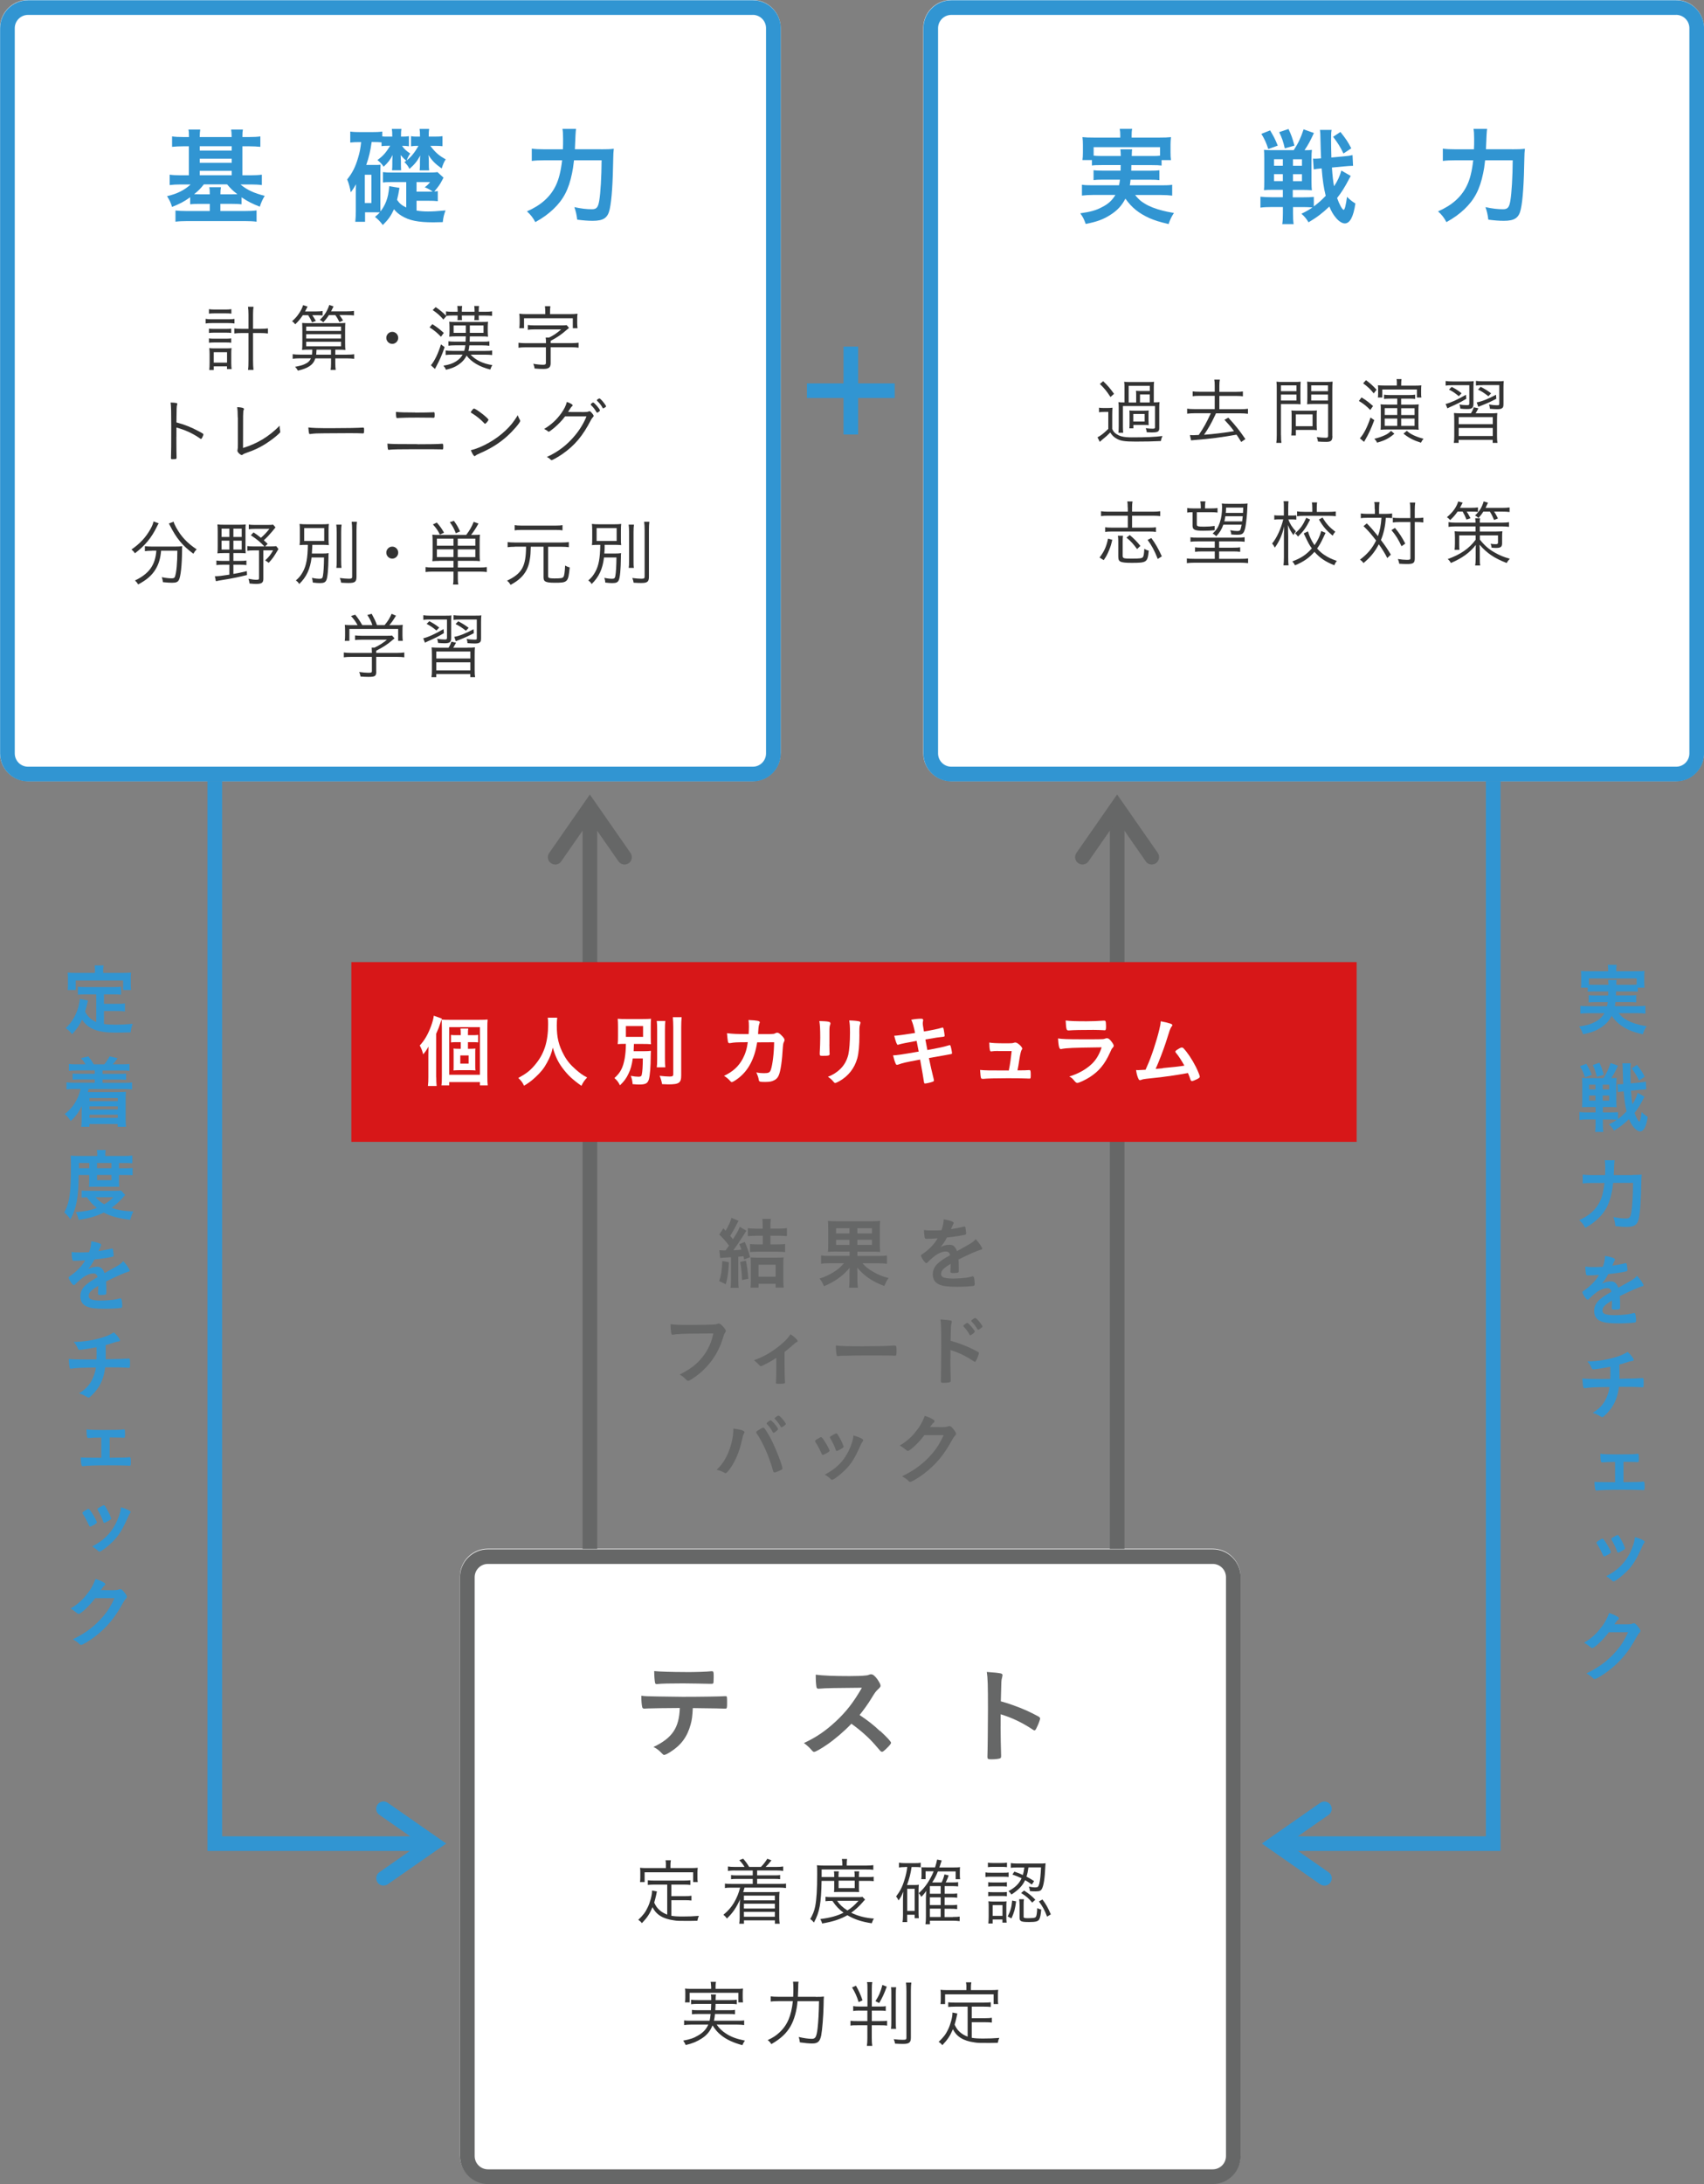 <?xml version="1.0" encoding="UTF-8"?>
<svg id="_レイヤー_2" data-name="レイヤー 2" xmlns="http://www.w3.org/2000/svg" viewBox="0 0 352.13 451.01">
  <rect x="0" y="0" width="352.13" height="451.01" fill="#808080" stroke="none"/>
  <defs>
    <style>
      .cls-1 {
        fill: #fff;
      }

      .cls-2 {
        isolation: isolate;
      }

      .cls-3 {
        fill: #3195d2;
      }

      .cls-4 {
        fill: #333;
      }

      .cls-5 {
        fill: #666767;
      }

      .cls-6 {
        fill: #d71718;
      }
    </style>
  </defs>
  <g id="_レイヤー_2-2" data-name="レイヤー 2">
    <g>
      <path class="cls-1" d="M352.11,155.54c0,3.17-2.59,5.77-5.77,5.77h-149.78c-3.17,0-5.77-2.59-5.77-5.77V5.77c0-3.17,2.59-5.77,5.77-5.77h149.78c3.17,0,5.77,2.59,5.77,5.77v149.78"/>
      <g>
        <path class="cls-3" d="M346.37,3.07c1.51,0,2.74,1.23,2.74,2.74v149.78c0,1.51-1.23,2.74-2.74,2.74h-149.78c-1.51,0-2.74-1.23-2.74-2.74V5.82c0-1.51,1.23-2.74,2.74-2.74h149.78M346.37.05h-149.78c-3.17,0-5.77,2.59-5.77,5.77v149.78c0,3.17,2.59,5.77,5.77,5.77h149.78c3.17,0,5.77-2.59,5.77-5.77V5.82c0-3.17-2.59-5.77-5.77-5.77Z"/>
        <g class="cls-2">
          <path class="cls-3" d="M227.63,34.09c-.97,0-1.51.02-1.98.09v-1.13h-1.96c.06-.48.09-.87.09-1.57v-1.57c0-.57-.02-1.04-.09-1.59.69.07,1.29.09,2.33.09h5.48v-.48c0-.51-.02-.87-.11-1.33h2.57c-.09.42-.11.78-.11,1.33v.48h5.8c1.03,0,1.62-.02,2.33-.09-.06.53-.09.98-.09,1.55v1.62c0,.65.02,1.09.09,1.57h-1.94v1.13c-.52-.07-1.03-.09-2-.09h-4.25c0,.4,0,.44-.02,1.15h3.93c1.06,0,1.38-.02,1.88-.09v2.04c-.5-.07-.9-.09-1.88-.09h-4.08c-.04.51-.06.69-.15,1.16h6.58c1.1,0,1.56-.02,2.18-.11v2.24c-.75-.09-1.36-.13-2.28-.13h-5.38c.73.89,1.16,1.29,1.98,1.77.9.57,2.22,1.09,3.71,1.46.52.13,1.19.29,2.33.48-.5.76-.82,1.42-1.1,2.29-1.96-.46-2.81-.74-3.95-1.22-2.24-1.02-3.67-2.18-4.98-4.03-.73,1.42-1.64,2.42-3.07,3.33-1.47.96-2.81,1.44-5.13,1.9-.39-1.07-.5-1.29-1.12-2.2,2.18-.31,3.28-.62,4.55-1.31,1.23-.62,2.04-1.37,2.7-2.48h-4.63c-.84,0-1.53.04-2.28.13v-2.24c.61.09,1.05.11,2.15.11h5.51c.09-.38.13-.62.2-1.16h-3.58c-.99,0-1.4.02-1.88.09v-2.04c.5.07.86.09,1.88.09h3.71c0-.29.02-.69.02-1.15h-3.93M231.61,32.21c-.02-.67-.04-.98-.09-1.37h2.44c-.06.26-.06.51-.09,1.37h4.21c.82,0,1.1,0,1.64-.07v-1.75h-13.72v1.75c.46.04.84.07,1.64.07h3.95"/>
          <path class="cls-3" d="M279.14,36.31q-.06.15-.26.48s-.09.13-.18.33c-.71,1.37-1.53,2.71-2.39,3.77.48,1.37,1.08,2.44,1.36,2.44.22,0,.46-.98.69-2.68.69.67.99.91,1.73,1.37-.41,2.79-1.14,4.12-2.2,4.12-.52,0-1.25-.46-1.82-1.16-.55-.65-.93-1.29-1.36-2.33-1.38,1.33-2.61,2.26-4.3,3.26-.46-.76-.82-1.2-1.47-1.77,1.21-.59,1.58-.82,2.28-1.31-.73-.04-1.21-.07-1.82-.07h-2.2v1.26c0,1.04.04,1.66.13,2.26h-2.35c.09-.57.13-1.2.13-2.29v-1.24h-2.31c-.92,0-1.71.04-2.33.13v-2.26c.64.07,1.36.11,2.28.11h2.35v-1.53h-1.96c-.88,0-1.53.02-1.94.07.04-.4.06-.85.06-1.79v-4.73c0-.98-.02-1.42-.06-1.81.37.04.82.07,1.62.07h4.53c.97-1.48,1.47-2.59,2.04-4.3l2.13.76c-.73,1.59-1.16,2.4-1.94,3.55.73,0,1.16-.02,1.53-.07-.06.42-.09.98-.09,1.93v4.53c0,.91.02,1.48.09,1.88-.57-.04-1.19-.07-1.98-.07h-1.98v1.53h2.2c.95,0,1.49-.02,2.15-.09v1.96c1.03-.78,1.43-1.13,2.46-2.18-.41-1.66-.64-3.17-.84-5.67-.97.09-1.32.15-1.64.22l-.15-2.24c.15.02.28.02.37.02.33,0,.77-.02,1.3-.07-.06-1.09-.09-2.44-.13-4.03,0-.85-.04-1.46-.11-1.84h2.42c-.09.48-.11.76-.11,2.13,0,1,.02,1.86.06,3.57l2.55-.24c.82-.07,1.27-.13,1.82-.26l.11,2.22h-.17c-.35,0-.88.04-1.66.11l-2.54.24c.13,1.79.24,2.81.44,3.86.71-1.04,1.21-2.13,1.51-3.24l1.94,1.11M262.47,26.93c.77,1.31.95,1.62,1.58,3.14l-1.96.71c-.44-1.33-.73-1.98-1.43-3.14l1.8-.71M263.28,32.88v1.35h1.82v-1.35h-1.82M263.28,35.96v1.44h1.82v-1.44h-1.82M266.27,26.65c.59,1.26.75,1.7,1.23,3.42l-2,.57c-.33-1.42-.55-2.09-1.16-3.35l1.93-.65M267.19,34.24h1.86v-1.35h-1.86v1.35M267.19,37.41h1.86v-1.44h-1.86v1.44M277.62,31.69c-.69-1.42-1.08-2.04-2.13-3.44l1.51-1c1.16,1.46,1.53,2.02,2.24,3.38l-1.62,1.07"/>
          <path class="cls-3" d="M312.4,30.83c1.29,0,1.96-.02,2.72-.11-.09.78-.09,1-.11,1.84-.09,5.25-.31,8.67-.73,10.62-.39,1.81-1.27,2.42-3.51,2.42-.95,0-1.88-.07-3.21-.24-.13-1.07-.28-1.7-.59-2.59,1.36.31,2.55.44,3.62.44.97,0,1.3-.37,1.53-1.81.26-1.57.46-4.84.48-8.3h-5.7c-.19,1.59-.22,1.77-.41,2.68-.69,3.35-1.8,5.45-3.88,7.43-1.12,1.04-2.11,1.77-3.71,2.66-.46-.89-.99-1.57-1.73-2.22,2.89-1.26,4.81-2.97,5.95-5.3.64-1.29,1.06-2.97,1.32-5.25h-3.65c-1.08,0-1.94.04-2.63.13v-2.53c.77.09,1.45.13,2.68.13h3.75c.04-.85.04-1.07.04-2.18,0-.98-.04-1.59-.13-2.04h2.81q-.11.53-.24,4.21h5.33"/>
        </g>
      </g>
      <g class="cls-2">
        <path class="cls-4" d="M227.03,84.18c.31.06.58.08,1.11.08h.68c.43,0,.74-.02,1.08-.06-.04.42-.06.78-.06,1.51v2.85c.19.47.36.68.69.95.77.58,1.61.81,3.36.81,2.95,0,4.79-.08,6.33-.28-.21.47-.24.56-.33,1.04-1.57.08-3.35.11-5.22.11-2.34,0-3.17-.14-4.03-.67-.49-.28-.86-.65-1.21-1.21-.62.63-.81.81-1.66,1.49-.12.11-.21.18-.5.45l-.47-.95c.65-.3,1.35-.87,2.23-1.73v-3.51h-.87c-.46,0-.68.02-1.05.08v-.96M227.97,78.72c.99.95,1.39,1.43,2.25,2.61l-.74.65c-.83-1.26-1.21-1.72-2.19-2.69l.68-.57M238.45,83.09c.62,0,.92-.02,1.17-.06-.04.31-.06.61-.06,1.15v4.22c0,.74-.27.9-1.57.9-.24,0-.46,0-1.01-.03-.04-.33-.1-.54-.21-.85.55.08.98.11,1.41.11.37,0,.5-.06.5-.24v-4.44h-6.63v4.2c0,.56.02.98.06,1.32h-.99c.04-.36.06-.78.06-1.32v-3.86c0-.53-.02-.84-.06-1.15.25.05.56.06,1.12.06h.13v-3.06c0-.53,0-.87-.06-1.2.43.05.78.06,1.27.06h3.61c.69,0,.93-.02,1.3-.06-.04.27-.06.61-.06,1.2v3.06M234.79,81.74c0-.48,0-.74-.04-1.04.22.03.59.05,1.11.05h1.75v-1.07h-4.37v3.44h1.55v-1.36M237.35,86.93c0,.44,0,.63.04.87-.28-.03-.59-.05-1.01-.05h-2.17v.71h-.83c.03-.25.04-.51.04-.9v-1.9c0-.39,0-.63-.04-.9.19.03.46.05,1.01.05h1.98c.55,0,.81-.02,1.01-.05-.03.24-.04.45-.04.85v1.32M234.19,87.05h2.35v-1.56h-2.35v1.56M237.59,83.11v-1.65h-2.01v1.65h2.01"/>
        <path class="cls-4" d="M251.02,79.65c0-.6-.02-.91-.09-1.26h1.15c-.07.36-.1.7-.1,1.26v1.27h3.53c.65,0,.96-.02,1.33-.08v1c-.37-.06-.77-.08-1.33-.08h-3.53v2.74h4.43c.62,0,1.09-.03,1.48-.09v1.04c-.5-.06-.97-.09-1.48-.09h-5.13c-.09.19-.18.38-.22.47-.72,1.54-1.39,2.72-2.25,3.95,1.69-.11,4.48-.44,6.2-.74-.61-.85-1.01-1.3-1.98-2.35l.8-.44c1.48,1.6,2.26,2.57,3.53,4.42l-.86.6c-.5-.82-.71-1.12-.97-1.51-3.02.54-5.55.87-8.49,1.09-.42.03-.55.05-.9.09l-.25-1.1c.21.02.46.03.66.03.06,0,.44-.02,1.17-.05,1.06-1.56,1.55-2.45,2.5-4.48h-3.4c-.5,0-.98.03-1.5.09v-1.04c.39.06.86.09,1.5.09h4.2v-2.74h-3.21c-.58,0-.98.02-1.35.08v-1c.37.06.71.08,1.35.08h3.21v-1.27"/>
        <path class="cls-4" d="M264.72,89.83c0,.81.03,1.29.09,1.63h-1.06c.06-.39.09-.85.09-1.63v-9.41c0-.7,0-1.15-.06-1.6.36.05.8.06,1.49.06h2.05c.71,0,1.09-.02,1.46-.06-.03.42-.05.85-.05,1.37v1.97c0,.57.02.97.03,1.33-.3-.03-.84-.05-1.45-.05h-2.6v6.4M264.71,80.78h3.21v-1.2h-3.21v1.2M264.71,82.71h3.21v-1.23h-3.21v1.23M272.1,87.95c0,.34,0,.6.05.88-.3-.03-.55-.05-.92-.05h-3.44v1.15h-.95c.04-.39.07-.78.07-1.36v-2.88c0-.33,0-.6-.05-.93.27.03.61.05.99.05h3.22c.43,0,.8-.02,1.07-.05-.03.28-.05.54-.05.9v2.3M267.78,88.01h3.46v-2.44h-3.46v2.44M275.34,90.05c0,.94-.28,1.2-1.26,1.2-.55,0-1.11-.02-1.72-.06-.05-.39-.1-.57-.25-.93.71.09,1.36.14,1.84.14.4,0,.5-.08.5-.41v-6.56h-2.89c-.58,0-1.11.02-1.45.05.03-.38.05-.82.05-1.33v-1.97c0-.48,0-.98-.05-1.37.36.05.77.06,1.46.06h2.32c.71,0,1.14-.02,1.49-.06-.05.51-.06,1-.06,1.6v9.65M270.96,80.78h3.47v-1.2h-3.47v1.2M270.96,82.71h3.47v-1.23h-3.47v1.23"/>
        <path class="cls-4" d="M281.36,82.07c.96.58,1.54,1.04,2.38,1.78l-.58.82c-.74-.78-1.33-1.26-2.35-1.87l.55-.73M283.99,86.77c-.62,1.7-1.2,2.94-1.95,4.2-.09.15-.1.18-.16.28l-.86-.74c.8-.87,1.5-2.24,2.2-4.29l.77.54M282.29,78.51c.89.67,1.48,1.2,2.17,1.97l-.58.76c-.68-.87-1.23-1.37-2.19-2.08l.59-.65M288.12,89.59c-1.12.95-1.91,1.36-3.55,1.82-.15-.34-.3-.54-.56-.81.84-.19,1.33-.36,2-.65.65-.28.93-.47,1.45-.97l.68.58M288.66,79.36c0-.47,0-.76-.07-1.07h1.03c-.04.3-.07.6-.07,1.07v.28h2.56c.8,0,1.26-.02,1.61-.06-.03.33-.05.5-.05.94v.63c0,.36,0,.67.06.94h-.93v-1.66h-7.16v1.66h-.9c.03-.27.05-.54.05-.84v-.76c0-.38,0-.65-.05-.93.25.03.84.06,1.45.06h2.46v-.28M287.24,82.32c-.53,0-.84.02-1.23.06v-.88c.37.06.74.08,1.23.08h3.93c.52,0,.86-.02,1.27-.08v.88c-.37-.05-.71-.06-1.27-.06h-1.63v1.24h2.34c.59,0,.93-.02,1.3-.06-.05.31-.06.74-.06,1.36v2.55c0,.58,0,1.03.06,1.34-.34-.05-.8-.06-1.39-.06h-5.19c-.56,0-.87.02-1.3.06.03-.41.04-.65.04-1.3v-2.66c0-.63,0-1.01-.04-1.3.25.05.71.06,1.27.06h2.17v-1.24h-1.49M286.15,84.29v1.4h2.59v-1.4h-2.59M286.15,86.44v1.51h2.59v-1.51h-2.59M289.55,85.7h2.77v-1.4h-2.77v1.4M289.55,87.95h2.77v-1.51h-2.77v1.51M290.7,88.96c.56.48.86.65,1.45.94.69.31,1.12.47,2.02.7-.25.3-.34.44-.53.82-1.58-.5-2.48-.97-3.61-1.87l.68-.57"/>
        <path class="cls-4" d="M300.1,79.55c-.66,0-.95.02-1.36.08v-.95c.39.06.83.09,1.45.09h2.97c.75,0,1.09-.02,1.39-.06-.04.41-.06.71-.06,1.39v3.25c0,.54-.09.78-.34.94-.22.14-.48.18-1.05.18-.39,0-.9-.03-1.32-.08-.03-.33-.09-.56-.19-.87.53.11,1.07.15,1.55.15.42,0,.49-.06.49-.41v-3.72h-3.55M303.01,82.35c-1.27.76-1.79,1.01-3.41,1.73-.21.09-.31.15-.5.25l-.36-.91c.97-.21,2.47-.9,4.2-1.9l.07.82M301.45,81.81c-.71-.6-1.15-.91-2.02-1.36l.56-.56c.86.45,1.26.71,2.05,1.32l-.58.6M307.85,85.36c.69,0,1.12-.02,1.57-.06-.04.42-.06.74-.06,1.6v3.08c0,.73.02,1.12.09,1.48h-.99v-.63h-7.04v.63h-.99c.07-.39.09-.78.09-1.48v-3.07c0-.84-.02-1.17-.06-1.62.49.05.89.06,1.57.06h1.94c.25-.39.48-.9.58-1.24l.96.21c-.25.48-.36.65-.58,1.03h2.92M301.44,87.59h7.04v-1.45h-7.04v1.45M301.44,90.04h7.04v-1.66h-7.04v1.66M306.38,79.54c-.66,0-.96.02-1.38.08v-.97c.39.06.83.09,1.46.09h2.93c.72,0,1.08-.02,1.36-.06-.04.34-.06.78-.06,1.42v3.28c0,.6-.06.78-.33.94-.19.14-.48.18-.99.18-.37,0-.83-.03-1.48-.08-.03-.34-.06-.56-.18-.9.62.12,1.12.17,1.57.17.52,0,.54-.02.54-.41v-3.75h-3.46M309.2,82.35c-1.05.56-1.78.9-3.12,1.42-.28.11-.4.15-.59.25l-.33-.93c.93-.14,2.38-.7,3.99-1.57l.06.82M307.57,81.82c-.81-.63-1.32-.97-2.14-1.37l.55-.57c.9.47,1.32.73,2.16,1.34l-.56.6"/>
      </g>
      <g class="cls-2">
        <path class="cls-4" d="M227.23,115.13c.99-1.32,1.39-2.24,1.75-3.9l.87.24c-.21.93-.34,1.36-.62,2.05-.37.91-.59,1.34-1.15,2.15l-.84-.52M233.04,104.82c0-.63-.02-.95-.09-1.27h1.09c-.07.36-.1.7-.1,1.27v.84h4.34c.61,0,1.09-.03,1.48-.09v1.01c-.44-.05-.95-.08-1.48-.08h-4.34v2.46h3.61c.59,0,.98-.02,1.32-.08v.97c-.39-.06-.71-.08-1.32-.08h-7.84c-.62,0-.96.02-1.33.08v-.97c.34.06.72.08,1.32.08h3.36v-2.46h-4.03c-.66,0-1.09.02-1.5.08v-1.01c.39.06.87.09,1.5.09h4.03v-.84M232.07,110.63c-.06.39-.07.68-.07,1.34v2.78c0,.56.18.61,1.87.61s2.16-.06,2.33-.34c.15-.24.22-.73.27-1.7.31.21.53.3.92.39-.24,2.41-.4,2.52-3.53,2.52-1.2,0-1.81-.06-2.22-.21-.41-.17-.55-.44-.55-1.09v-2.96c0-.53,0-.85-.09-1.34h1.08M234.97,113.38c-.71-.98-1.3-1.65-2.19-2.36l.68-.53c.92.78,1.45,1.32,2.2,2.24l-.69.66M239.25,115.43c-.66-1.69-1.27-2.83-2.1-3.93l.77-.39c.78,1.03,1.48,2.22,2.17,3.78l-.84.54"/>
        <path class="cls-4" d="M247.59,111.8c-.83,0-1.21.02-1.58.08v-.94c.4.08.77.09,1.58.09h8.05c.8,0,1.17-.02,1.56-.09v.94c-.42-.06-.83-.08-1.56-.08h-3.71v1.3h2.86c.8,0,1.09-.02,1.49-.08v.93c-.46-.06-.84-.08-1.49-.08h-2.86v1.53h4.41c.77,0,1.2-.02,1.58-.08v.97c-.5-.06-1.05-.09-1.64-.09h-9.39c-.56,0-1.09.03-1.63.09v-.97c.39.06.84.08,1.57.08h4.2v-1.53h-2.56c-.68,0-1.06.02-1.52.08v-.93c.39.06.75.08,1.52.08h2.56v-1.3h-3.44M250.34,104.99c.58,0,.9-.02,1.26-.08v.94c-.36-.06-.71-.08-1.26-.08h-3.02v2.54c0,.38.24.45,1.52.45.84,0,1.48-.05,2.17-.15v.88c-.71.08-1.44.11-2.4.11-1.72,0-2.17-.21-2.17-1.03v-2.8c-.52,0-.8.02-1.11.08v-.94c.34.06.69.08,1.27.08h1.54v-.28c0-.44-.03-.82-.09-1.17h1.05c-.06.38-.09.68-.09,1.17v.28h1.35M252.8,108.35c-.36,1.01-.75,1.63-1.46,2.38-.22-.22-.42-.38-.75-.54.78-.73,1.17-1.32,1.51-2.37.3-.91.44-1.94.44-3.14,0-.21-.03-.51-.06-.7.31.05.81.06,1.39.06h2.53c.65,0,1.08-.02,1.42-.06-.03.22-.05.38-.06.88-.03,1.18-.22,3.07-.39,3.93-.15.81-.36,1.26-.68,1.46-.22.14-.48.18-1.08.18-.31,0-.69-.02-1.18-.06,0-.33-.07-.56-.21-.88.55.11,1.03.17,1.42.17.34,0,.52-.05.62-.17.1-.15.22-.54.33-1.14h-3.82M253.22,106.61c-.09.54-.1.63-.21,1.06h3.68c.06-.44.07-.56.12-1.06h-3.59M256.92,104.82h-3.55c0,.56-.03.76-.06,1.1h3.55l.06-1.1"/>
        <path class="cls-4" d="M266.24,107.26c.31.91.81,1.68,1.55,2.46-.22.25-.34.45-.5.78-.5-.68-.77-1.15-1.14-2.08q.06,1.76.06,2.36v4.29c0,.79.02,1.27.07,1.68h-1.05c.06-.44.09-.91.09-1.68v-4.09c0-.67,0-.98.06-2.27-.44,1.81-1.01,3.1-1.94,4.38-.19-.38-.31-.56-.56-.85.95-1.12,1.84-3.07,2.31-4.99h-.83c-.43,0-.75.02-1.03.06v-.91c.27.05.56.06,1.03.06h.95v-1.46c0-.82,0-1.17-.07-1.49h1.03c-.04.36-.06.76-.06,1.48v1.48h.72c.43,0,.69-.02.95-.06v.9c-.28-.03-.56-.05-.93-.05h-.71M273.93,110.03q-.09.18-.49,1.03c-.46,1-.8,1.57-1.26,2.21.48.54.87.9,1.44,1.29.81.54,1.44.85,2.63,1.27-.24.3-.36.51-.52.9-1.87-.76-2.96-1.49-4.1-2.77-1.11,1.26-2.25,2.05-4.02,2.78-.16-.33-.3-.51-.55-.81,1.81-.67,2.89-1.39,4.03-2.68-.48-.65-.74-1.12-1.42-2.57-.03-.08-.04-.11-.15-.31,0-.05-.06-.12-.1-.22l.87-.42c.33,1.1.71,1.9,1.35,2.85.68-.95,1.12-1.89,1.39-2.93l.91.39M270.74,107.3c-.86,1.69-1.41,2.45-2.51,3.51-.19-.28-.31-.42-.61-.68,1.14-.98,1.61-1.65,2.32-3.21l.81.38M271.19,104.9c0-.48-.03-.84-.09-1.15h1.08c-.06.33-.07.65-.07,1.14v.81h2.44c.55,0,1.09-.03,1.48-.08v.98c-.39-.05-.93-.08-1.48-.08h-5.03c-.56,0-1.11.03-1.48.09v-1.01c.37.06.86.09,1.48.09h1.67v-.79M273.29,106.87c.78,1.27,1.38,1.96,2.65,2.94-.24.27-.36.44-.55.81-1.33-1.12-1.95-1.84-2.83-3.34l.74-.41"/>
        <path class="cls-4" d="M284.08,105.15c0-.81,0-1.09-.09-1.46h1.08c-.06.44-.09.85-.09,1.46v.97h1.38c.55,0,.93-.03,1.32-.09v.97c-.37-.05-.68-.06-1.3-.06-.12,1.75-.44,3.22-1.01,4.58.91,1.21,1.35,1.85,2.05,3.02l-.74.7c-.43-.88-1.18-2.08-1.75-2.84-.8,1.54-1.7,2.66-3.17,3.88-.22-.31-.39-.48-.72-.71,1.57-1.18,2.53-2.32,3.33-3.95-1.05-1.36-1.58-1.99-2.6-2.97l.68-.57c.71.71,1.38,1.48,2.31,2.63.4-1.14.61-2.24.72-3.78h-3c-.58,0-.91.02-1.27.08v-.98c.42.06.77.09,1.33.09h1.58v-.97M288.27,109.02c.91,1.09,1.39,1.82,2.13,3.24l-.78.54c-.62-1.37-1.15-2.22-2.08-3.33l.74-.45M289.18,107.81c-.53,0-.96.03-1.35.09v-1c.34.06.74.08,1.36.08h2.25v-1.63c0-.76-.03-1.18-.1-1.57h1.11c-.06.44-.09.93-.09,1.57v1.63h.36c.59,0,1.03-.03,1.41-.09v1.01c-.5-.08-.83-.09-1.41-.09h-.36v7.48c0,.97-.28,1.18-1.57,1.18-.65,0-1.01-.02-1.64-.06-.06-.42-.12-.61-.28-.97.69.11,1.36.17,1.84.17.65,0,.75-.05.75-.36v-7.44h-2.26"/>
        <path class="cls-4" d="M301.21,105.65c-.48.68-.9,1.17-1.54,1.75-.28-.31-.34-.38-.66-.6,1.23-1.03,1.98-2.08,2.33-3.25l.92.25c-.39.76-.4.78-.56,1.07h2.28c.66,0,1.08-.03,1.44-.09v.93c-.36-.05-.78-.06-1.32-.06h-1c.33.53.48.79.78,1.37l-.83.28c-.27-.7-.46-1.07-.8-1.66h-1.03M310.39,107.93c.69,0,1.08-.03,1.44-.11v.98c-.43-.06-.84-.09-1.44-.09h-4.58v1.06h3.3c.74-.02,1.2-.03,1.36-.06-.05.27-.06.73-.06,1.26v1.23c0,.73-.3.95-1.24.95-.24,0-.34,0-.93-.05-.03-.3-.09-.54-.21-.81.34.06.71.09,1.05.09.36,0,.48-.09.48-.33v-1.49h-3.74v.88c.96,1.21,1.85,1.99,3.09,2.68.99.56,1.75.88,3.09,1.27-.33.34-.44.51-.65.87-2.6-1.01-4.03-1.99-5.61-3.78.05.48.06.91.06,1.26v1.48c0,.85,0,1.09.09,1.56h-1.06c.09-.45.12-.84.12-1.56v-1.46c0-.38,0-.71.03-1.23-1.26,1.6-2.8,2.72-5.15,3.73-.22-.38-.37-.56-.66-.81,2.62-.93,4.44-2.18,5.77-3.99v-.9h-3.4v1.65c0,.7,0,1.04.06,1.34h-1.01c.05-.44.07-.84.07-1.39v-1.18c0-.48-.03-.9-.06-1.27.4.05.84.06,1.33.06h2.99v-1.06h-4.17c-.55,0-1.01.03-1.41.09v-.98c.42.08.78.11,1.41.11h4.17c-.03-.57-.03-.63-.07-.91h1.01c-.05.25-.05.42-.06.91h4.58M306.54,105.64c-.36.56-.55.82-1.01,1.32-.27-.25-.4-.34-.71-.51.92-.88,1.41-1.66,1.78-2.91l.89.27c-.25.56-.34.74-.5,1.07h3.44c.68,0,1.11-.03,1.52-.09v.94c-.46-.06-.9-.08-1.51-.08h-1.69c.33.48.55.9.8,1.42l-.8.31c-.3-.73-.49-1.12-.87-1.73h-1.35"/>
      </g>
      <path class="cls-1" d="M256.36,445.12c0,3.17-2.59,5.77-5.77,5.77H100.81c-3.17,0-5.77-2.59-5.77-5.77v-119.54c0-3.17,2.59-5.77,5.77-5.77h149.78c3.17,0,5.77,2.59,5.77,5.77v119.54"/>
      <path class="cls-5" d="M250.61,322.96c1.51,0,2.74,1.23,2.74,2.74v119.54c0,1.51-1.23,2.74-2.74,2.74H100.83c-1.51,0-2.74-1.23-2.74-2.74v-119.54c0-1.51,1.23-2.74,2.74-2.74h149.78M250.61,319.94H100.83c-3.17,0-5.77,2.59-5.77,5.77v119.54c0,3.17,2.59,5.77,5.77,5.77h149.78c3.17,0,5.77-2.59,5.77-5.77v-119.54c0-3.17-2.59-5.77-5.77-5.77Z"/>
      <g class="cls-2">
        <path class="cls-5" d="M133.99,352.8c-.24.02-.39.02-.48.02s-.15,0-.2.02h-.2c-.22,0-.37-.11-.41-.37-.11-.53-.17-1.26-.17-2.29.97.11,1.16.11,3.38.15,2.87.04,4.61.07,5.2.07,3.67,0,7.94-.07,8.63-.13h.2c.31,0,.31.02.31,1.48,0,.98-.04,1.09-.35,1.09h-.15c-1.01-.04-1.42-.04-6.58-.11-.09,1.68-.17,2.4-.46,3.42-.69,2.51-1.98,4.26-4.17,5.63-.61.4-1.1.62-1.29.62-.11,0-.2-.04-.37-.22-.79-.8-1.05-1.02-1.84-1.42,3.88-1.84,5.31-3.95,5.44-8.05-3.56.02-4.76.05-6.45.09M141.67,345.3c2.11,0,4.41-.07,5.33-.18h.11c.31,0,.37.15.37.85v.46c0,.13,0,.35-.02.62,0,.59-.04.67-.46.67h-.26c-.59-.02-4.61-.09-5.59-.09-2.63,0-4.55.04-5.25.13-.06.02-.13.02-.17.02-.22,0-.33-.09-.37-.29-.09-.46-.17-1.53-.17-2.4.95.11,3.8.2,6.5.2"/>
      </g>
      <g class="cls-2">
        <g>
          <path class="cls-5" d="M181.87,357.43c1.4,1.29,2.26,2.22,2.26,2.46,0,.2-.28.55-.97,1.22-.5.48-.73.65-.88.65-.09,0-.2-.04-.33-.15q-.24-.29-1.25-1.44c-1.21-1.37-2.85-2.84-4.76-4.21-1.45,1.53-3.41,3.2-4.98,4.28-1.25.87-2.44,1.53-2.7,1.53-.22,0-.24-.02-.77-.62-.31-.35-.82-.8-1.36-1.2,2.52-1.18,4.38-2.44,6.47-4.36,2.26-2.09,3.75-4.01,5.51-7.06q-7.42.04-8.63.18c-.26.02-.31.02-.35.02-.24,0-.37-.11-.41-.35-.11-.71-.15-1.37-.15-2.55,1.49.2,3.82.29,7.01.29,1.29,0,2.65-.04,3.38-.13.28-.02.33-.04.79-.2.09-.04.13-.04.26-.04.37,0,.77.31,1.29,1.02.41.6.66,1.07.66,1.31,0,.26-.06.35-.64.89-.35.35-.5.53-1.19,1.66-.66,1.11-1.67,2.51-2.5,3.53,1.71,1.15,2.87,2.04,4.23,3.33"/>
          <path class="cls-5" d="M206.77,356.53c0,1.35.06,4.97.11,6.01v.11c0,.2-.04.35-.15.42-.15.13-1.03.24-1.84.24-.71,0-.84-.07-.84-.51v-.09c.04-.57.11-6.96.11-9.61,0-5.1-.04-6.54-.24-7.83,1.58.11,2.28.18,2.92.31.22.07.33.18.33.35q0,.11-.09.48c-.09.26-.13.57-.15.93,0,.04-.04,1.37-.11,3.99q1.56.44,2.46.78c2.2.78,3.45,1.35,5.4,2.4.17.13.26.24.26.38,0,.22-.39,1.28-.75,1.96-.17.37-.28.48-.41.48-.09,0-.2-.04-.35-.15-2.15-1.44-4.41-2.51-6.65-3.17v2.51"/>
        </g>
        <g>
          <path class="cls-4" d="M137.83,389.18h-2.54c-.61,0-1.01.03-1.42.07v-.97c.39.05.78.07,1.42.07h5.95c.62,0,1.03-.03,1.42-.07v.97c-.39-.05-.81-.07-1.42-.07h-2.51v2.39h2.77c.65,0,1.01-.03,1.39-.09v.99c-.42-.05-.81-.07-1.39-.07h-2.77v3.22c.65.11,1.26.15,2.35.15,1.24,0,2.11-.03,3.35-.13-.18.38-.24.57-.31,1.01-1.24.03-1.33.03-1.73.03-2.13,0-2.43,0-3.14-.12-2.25-.31-3.64-1.16-4.41-2.72-.59,1.39-1.09,2.15-2.19,3.3-.25-.31-.34-.4-.75-.69,1.01-.95,1.47-1.56,1.95-2.58.49-1.01.89-2.5.89-3.33,0-.05,0-.07,0-.14l1.01.19q-.06.21-.16.76c-.07.35-.3,1.24-.4,1.56.39.79.62,1.12,1.15,1.58.4.35.89.64,1.54.89v-6.2M137.62,385.07c0-.33-.03-.57-.09-.91h1.11c-.06.33-.09.57-.09.91v.7h4.19c.56,0,1.01-.02,1.45-.06-.04.3-.06.58-.06.99v.93c0,.44,0,.71.06,1.03h-.95v-2.02h-10.03v2.02h-.95c.04-.33.06-.57.06-1.03v-.93c0-.36,0-.71-.06-.99.44.05.89.06,1.44.06h3.91v-.7"/>
          <path class="cls-4" d="M151.84,386.26c-.56,0-.99.03-1.41.09v-.91c.4.06.8.09,1.41.09h2.02c-.31-.51-.59-.88-1.09-1.4l.81-.3c.52.6.86,1.06,1.23,1.7h2.43c.55-.56.92-1.03,1.32-1.69l.86.33c-.52.67-.83,1-1.21,1.36h2.22c.61,0,1-.03,1.41-.09v.91c-.37-.06-.84-.09-1.41-.09h-3.97v1.01h3.49c.62,0,.93,0,1.26-.07v.86c-.34-.05-.65-.06-1.26-.06h-3.49v1.03h4.55c.66,0,1.03,0,1.42-.07v.93c-.42-.06-.81-.09-1.42-.09h-7.16c-.13.52-.18.64-.27.93h6.21c.41,0,.86,0,1.3-.06-.04.44-.06.69-.06,1.15v4.14c0,.52.03.89.09,1.3h-.99v-.7h-6.39v.7h-.98c.06-.39.09-.81.09-1.28v-2.17c0-.5.04-1.33.1-1.61-.78,1.72-1.55,2.87-2.75,3.99-.22-.35-.4-.52-.71-.78.99-.82,1.58-1.51,2.16-2.45.62-1.06.99-1.97,1.29-3.15h-1.73c-.65,0-.95,0-1.41.09v-.93c.39.06.77.07,1.41.07h4.34v-1.03h-3.22c-.61,0-.92,0-1.26.06v-.86c.33.06.62.07,1.26.07h3.22v-1.01h-3.74M153.73,391.46v.97h6.39v-.97h-6.39M153.73,393.13v.99h6.39v-.99h-6.39M153.73,394.81v1.01h6.39v-1.01h-6.39"/>
          <path class="cls-4" d="M169.78,388.38c-.09,4.75-.4,6.44-1.58,8.63-.25-.31-.44-.51-.77-.71.53-.93.83-1.63,1.03-2.63.28-1.45.41-3.45.41-6.69,0-.94,0-1.39-.06-1.8.44.05.93.07,1.48.07h3.77v-.42c0-.35-.03-.64-.09-.94h1.08c-.04.25-.07.56-.07.94v.42h3.92c.78,0,1.2-.03,1.57-.09v.97c-.42-.06-.83-.07-1.49-.07h-9.19v1.56h2.6v-.23c0-.4,0-.7-.06-.95h1.01c-.04.31-.06.56-.06.94v.24h3.33v-.23c0-.38,0-.69-.06-.95h1.01c-.04.25-.06.52-.06.95v.23h1.72c.65,0,.98,0,1.32-.07v.93c-.33-.06-.69-.07-1.32-.07h-1.72v1.45c0,.31,0,.57.04.87-.24-.03-.42-.03-.95-.03h-3.19c-.55,0-.87,0-1.05.03.03-.29.04-.58.04-.87v-1.45h-2.62M178.72,392.33c-.18.17-.24.24-.49.54-.66.77-1.51,1.54-2.33,2.12,1.39.69,2.96,1.09,4.7,1.21-.21.3-.31.56-.45.97-2.16-.33-3.56-.81-5.04-1.66-1.48.83-2.97,1.32-5.21,1.7-.09-.33-.18-.54-.39-.91,2.1-.27,3.5-.66,4.81-1.32-.96-.7-1.55-1.33-2.31-2.44-.68,0-1.05.02-1.42.07v-.91c.33.06.71.07,1.45.07h5.21c.46,0,.69,0,.99-.05l.53.57M172.99,392.53c.55.81,1.15,1.36,2.13,1.99.9-.57,1.38-1,2.29-1.99h-4.41M173.3,389.91h3.33v-1.54h-3.33v1.54"/>
          <path class="cls-4" d="M187.01,385.56c-.56,0-.86.02-1.24.09v-.99c.4.06.77.09,1.29.09h1.99c.5,0,.83,0,1.21-.09v.95c-.39-.05-.62-.06-1.05-.06h-.83c-.22,1.42-.44,2.32-.95,3.72h1.55c.37,0,.61-.02.9-.06-.04.35-.06.66-.06,1.16v4.54c0,.56.02.85.06,1.21h-.87v-.71h-1.55v1.51h-.95c.06-.37.09-.76.09-1.39v-3.33c0-.18.04-1.04.07-1.57-.34.85-.58,1.28-.99,1.82-.21-.44-.27-.54-.5-.82.81-1.06,1.32-2.04,1.75-3.51.27-.85.42-1.54.56-2.58h-.5M187.47,394.61h1.55v-4.56h-1.55v4.56M196.95,395.86c.68,0,.93,0,1.36-.07v.94c-.47-.06-.87-.09-1.35-.09h-4.79v.73h-.93c.07-.42.1-.83.1-1.51v-3.95c.03-.83.04-1.3.06-1.44-.28.44-.53.76-1.01,1.24-.15-.3-.33-.54-.53-.76,1.06-.95,1.81-1.94,2.56-3.38.21-.39.36-.73.52-1.14h-1.67v1.63h-.89c.04-.23.06-.5.06-.88v-.85c0-.15,0-.4-.03-.74.28.03.42.03,1.27.03h1.55c.22-.7.33-1.11.42-1.61l.95.18q-.09.24-.25.75c-.1.31-.13.44-.24.7h2.84c.58,0,1.01,0,1.44-.07-.03.21-.04.54-.04.95v.73c0,.3,0,.52.06.81h-.92v-1.6h-3.68c-.37.94-.66,1.48-1.17,2.27h1.95c.27-.56.46-1.12.58-1.66l.87.21q-.06.17-.16.45t-.24.56-.21.44h1.27c.61,0,.93,0,1.3-.06v.88c-.52-.05-.84-.06-1.27-.06h-1.52v1.58h1.3c.61,0,.93,0,1.3-.06v.88c-.49-.06-.84-.07-1.29-.07h-1.32v1.6h1.3c.61,0,.95-.02,1.3-.07v.89c-.49-.06-.84-.07-1.29-.07h-1.32v1.72h1.73M194.39,391.07v-1.58h-2.23v1.58h2.23M192.16,393.41h2.23v-1.6h-2.23v1.6M192.16,395.87h2.23v-1.72h-2.23v1.72"/>
          <path class="cls-4" d="M203.64,386.66c.3.06.61.07,1.15.07h2.49c.59,0,.86,0,1.15-.06v.93c-.33-.03-.56-.05-1.05-.05h-2.59c-.5,0-.84,0-1.15.06v-.95M204.15,384.65c.34.06.53.07,1.03.07h1.88c.48,0,.69-.02,1.03-.07v.93c-.34-.05-.59-.06-1.03-.06h-1.88c-.43,0-.72.02-1.03.06v-.93M204.21,388.68c.27.05.47.06.98.06h1.92c.47,0,.72-.02.96-.06v.91c-.28-.05-.52-.06-.96-.06h-1.92c-.46,0-.72.02-.98.06v-.91M204.21,390.7c.3.03.47.05.98.05h1.92c.47,0,.69,0,.96-.05v.89c-.27-.05-.5-.06-.96-.06h-1.92c-.48,0-.69,0-.98.06v-.89M204.24,397.21c.04-.45.07-.93.07-1.41v-1.98c0-.5,0-.77-.06-1.2.34.05.62.06,1.17.06h1.51c.52,0,.84,0,1.07-.05-.03.27-.04.58-.04,1.14v2.06c0,.5.02.89.06,1.2h-.87v-.64h-2.01v.82h-.9M205.14,395.63h2.02v-2.21h-2.02v2.21M209.98,392.63c-.21,1.61-.39,2.24-.96,3.53l-.78-.4c.59-1.16.81-1.94.92-3.28l.83.16M209.62,386.5c.83.29,1.11.39,1.75.7.15-.51.19-.73.31-1.56h-1.35c-.71,0-1.03.02-1.44.07v-.97c.34.06.78.09,1.45.09h4.38c.58,0,1.01,0,1.35-.06-.03.19-.03.27-.06.7-.1,2.4-.34,3.93-.71,4.6-.21.39-.5.51-1.29.51-.37,0-.78,0-1.18-.06-.03-.36-.07-.56-.21-.93.44.1.92.17,1.35.17.49,0,.62-.12.8-.76.18-.71.28-1.74.36-3.38h-2.6c-.13.93-.21,1.28-.41,1.91.56.3.84.45,1.58.93l-.47.71c-.62-.45-.87-.6-1.39-.91-.52,1.14-1.36,2.02-2.83,2.97-.19-.31-.34-.48-.61-.7,1.36-.73,2.19-1.52,2.71-2.66-.66-.31-1.01-.45-1.9-.77l.42-.61M211.52,395.76c0,.3.13.36.87.36.33,0,.99-.03,1.14-.05.49-.06.61-.19.71-.82.04-.33.09-.76.1-1.22.31.17.49.23.83.3-.09,1.07-.21,1.63-.4,2-.22.45-.71.58-2.1.58-1.67,0-1.98-.13-1.98-.93v-2.6c0-.45-.03-.82-.09-1.18h1c-.06.3-.07.56-.07,1.12v2.42M211.63,390.41c1.08.71,1.51,1.06,2.32,1.89l-.65.6c-.71-.87-1.2-1.3-2.29-1.98l.61-.51M215.42,392.25c.81,1.11,1.06,1.57,1.73,3.07l-.77.48c-.53-1.4-.92-2.09-1.69-3.14l.72-.4"/>
        </g>
        <g>
          <path class="cls-4" d="M148.11,418.11c.53.76,1.12,1.32,1.88,1.81,1.08.71,2.17,1.12,3.95,1.48-.22.29-.37.56-.53.94-1.85-.5-3.27-1.15-4.35-2.02-.74-.58-1.21-1.14-1.82-2.06-.48,1.18-1.17,2.02-2.26,2.72-.98.61-1.82.99-3.28,1.33-.15-.36-.25-.52-.52-.91,1.45-.27,2.2-.52,3.08-1.06,1.03-.58,1.66-1.27,2.11-2.24h-3.64c-.52,0-.92.03-1.36.09v-.97c.39.06.74.07,1.33.07h3.94c.1-.48.13-.64.21-1.39h-2.62c-.58,0-.92.02-1.24.06v-.91c.36.06.62.07,1.24.07h2.68c.03-.52.04-.69.06-1.3h-2.78c-.58,0-.99.03-1.38.07v-.93c.37.06.74.07,1.38.07h2.78c0-.66,0-.85-.07-1.16h1.06c-.06.25-.07.51-.09,1.16h3c.65,0,1.01-.02,1.38-.07v.93c-.4-.06-.78-.07-1.38-.07h-3c0,.4-.03.94-.06,1.3h2.84c.62,0,.87,0,1.24-.07v.91c-.33-.05-.65-.06-1.24-.06h-2.9c-.06.62-.1.88-.21,1.39h4.91c.59,0,.95,0,1.33-.07v.97c-.43-.06-.81-.09-1.36-.09h-4.29M146.94,410.17c0-.33-.03-.58-.09-.91h1.11c-.06.33-.09.57-.09.91v.54h4.22c.61,0,1,0,1.45-.06-.04.31-.06.58-.06.99v.85c0,.42.02.71.06,1.01h-.95v-1.98h-10.08v1.98h-.95c.04-.31.06-.56.06-1.01v-.85c0-.39,0-.69-.06-.99.44.05.84.06,1.45.06h3.95v-.54"/>
          <path class="cls-4" d="M168.57,412.37c.87,0,1.32-.02,1.69-.07q-.06.5-.07,1.91c-.04,2.12-.28,5.04-.49,6.12-.27,1.27-.71,1.66-1.85,1.66-.68,0-1.45-.07-2.56-.23-.04-.44-.1-.7-.24-1.11,1.11.25,1.99.38,2.72.38s.96-.36,1.18-2.14c.16-1.38.27-3.32.3-5.64h-4.44c-.15,1.94-.68,3.83-1.41,5.12-.84,1.49-2.07,2.65-4,3.75-.25-.39-.49-.66-.77-.82,1.11-.52,1.7-.91,2.41-1.56,1.66-1.52,2.48-3.43,2.8-6.5h-2.8c-.84,0-1.41.03-1.78.09v-1.07c.41.06.87.09,1.78.09h2.87c.03-.88.04-1.05.04-1.68,0-.71-.03-1.09-.07-1.44h1.14c-.06.35-.07.58-.07,1.16,0,.25-.03.91-.07,1.96h3.7"/>
          <path class="cls-4" d="M177.64,415.19c-.56,0-.98.03-1.33.09v-1.01c.33.07.65.09,1.35.09h1.6v-3.6c0-.7,0-1.06-.09-1.44h1.08c-.06.33-.09.74-.09,1.44v3.6h1.44c.81,0,1.14,0,1.44-.09v1c-.31-.06-.68-.07-1.41-.07h-1.47v2.17h1.67c.84,0,1.18-.02,1.49-.07v1c-.34-.06-.69-.07-1.47-.07h-1.7v2.66c0,.64.03,1.11.1,1.6h-1.11c.07-.48.1-.93.1-1.6v-2.66h-2.02c-.68,0-1.07,0-1.47.07v-1c.35.06.71.07,1.48.07h2.01v-2.17h-1.61M176.89,410.06c.59,1.06.92,1.76,1.35,3.02l-.8.36c-.42-1.3-.74-1.98-1.36-3.02l.81-.36M183.25,410.26c-.55,1.49-.93,2.32-1.57,3.38l-.77-.39c.74-1.15,1.08-1.97,1.44-3.36l.9.37M185.19,410.38c-.06.39-.07.77-.07,1.58v5.38c0,.95,0,1.26.07,1.63h-1.07c.06-.39.07-.77.07-1.63v-5.38c0-.85,0-1.24-.07-1.58h1.07M188.33,409.41c-.07.42-.1.91-.1,1.75v9.64c0,1-.36,1.28-1.63,1.28-.49,0-1.05-.02-1.64-.06-.07-.4-.13-.6-.27-.92.77.09,1.27.13,1.82.13.71,0,.8-.05.8-.44v-9.62c0-.81-.03-1.34-.09-1.76h1.12"/>
          <path class="cls-4" d="M199.91,414.38h-2.54c-.61,0-1,.03-1.42.07v-.97c.39.05.78.07,1.42.07h5.95c.62,0,1.03-.03,1.42-.07v.97c-.39-.05-.81-.07-1.42-.07h-2.51v2.39h2.77c.65,0,1.01-.03,1.39-.09v.99c-.42-.05-.81-.07-1.39-.07h-2.77v3.22c.65.11,1.26.15,2.35.15,1.24,0,2.11-.03,3.35-.13-.18.38-.24.57-.31,1.01-1.24.03-1.33.03-1.73.03-2.13,0-2.43,0-3.14-.12-2.25-.31-3.64-1.16-4.41-2.72-.59,1.39-1.09,2.15-2.19,3.3-.25-.31-.34-.4-.75-.69,1-.95,1.47-1.56,1.95-2.58.49-1.01.89-2.5.89-3.33,0-.05,0-.07,0-.14l1.01.19q-.06.21-.16.76c-.07.35-.3,1.24-.4,1.56.39.79.62,1.12,1.15,1.58.4.35.89.64,1.54.89v-6.2M199.71,410.27c0-.33-.03-.57-.09-.91h1.11c-.06.33-.09.57-.09.91v.7h4.19c.56,0,1.01-.02,1.45-.06-.04.3-.06.58-.06.99v.93c0,.44,0,.71.06,1.03h-.95v-2.02h-10.03v2.02h-.95c.04-.33.06-.57.06-1.03v-.93c0-.36,0-.71-.06-.99.44.05.89.06,1.44.06h3.91v-.7"/>
        </g>
      </g>
      <path class="cls-1" d="M161.31,155.54c0,3.17-2.59,5.77-5.77,5.77H5.77c-3.17,0-5.77-2.59-5.77-5.77V5.77C0,2.59,2.59,0,5.77,0h149.78c3.17,0,5.77,2.59,5.77,5.77v149.78"/>
      <g>
        <path class="cls-3" d="M155.56,3.07c1.51,0,2.74,1.23,2.74,2.74v149.78c0,1.51-1.23,2.74-2.74,2.74H5.79c-1.51,0-2.74-1.23-2.74-2.74V5.82c0-1.51,1.23-2.74,2.74-2.74h149.78M155.56.05H5.79C2.61.05.02,2.64.02,5.82v149.78c0,3.17,2.59,5.77,5.77,5.77h149.78c3.17,0,5.77-2.59,5.77-5.77V5.82c0-3.17-2.59-5.77-5.77-5.77Z"/>
        <g class="cls-2">
          <path class="cls-3" d="M39.05,28.3c0-.85-.02-1.11-.11-1.55h2.44c-.06.44-.11.87-.11,1.55h6.6c-.02-.85-.04-1.15-.11-1.55h2.44c-.09.44-.11.8-.11,1.55h1.4c.99,0,1.69-.04,2.31-.13v2.15c-.75-.07-1.45-.11-2.31-.11h-1.4v5.99h1.69c.84,0,1.67-.04,2.33-.13v2.15c-.61-.09-1.32-.13-2.26-.13h-2.15c1.29,1.11,2.83,1.81,5,2.35-.46.78-.73,1.35-1.01,2.24-1.49-.57-2.52-1.09-3.77-1.93v1.44c-.61-.07-1.01-.09-1.94-.09h-2.44v1.48h5.13c.99,0,1.69-.04,2.35-.13v2.33c-.68-.09-1.45-.13-2.52-.13h-11.72c-1.03,0-1.82.04-2.52.13v-2.31c.59.07,1.32.11,2.39.11h4.7v-1.48h-2.11c-.88,0-1.38.02-1.94.09v-1.46c-1.23.89-2.15,1.37-3.75,2-.24-.82-.46-1.31-1.03-2.22,2.07-.48,3.6-1.24,4.87-2.42h-2.04c-.95,0-1.6.04-2.29.13v-2.15c.61.09,1.34.13,2.26.13h1.71v-5.99h-1.14c-.88,0-1.6.04-2.33.11v-2.15c.64.09,1.36.13,2.33.13h1.14M42.12,38.08c-.64.82-1.1,1.29-2,2.02.35.02.59.02,1.12.02h2.11c0-.69-.02-1.04-.11-1.46h2.42c-.09.46-.11.78-.11,1.46h2.44c.54,0,.77,0,1.06-.02-.97-.74-1.45-1.22-2.11-2.02h-4.81M47.88,31.09v-.89h-6.6v.89h6.6M47.88,33.62v-.85h-6.6v.85h6.6M47.88,36.19v-.91h-6.6v.91h6.6"/>
          <path class="cls-3" d="M86.12,43.49c.77.13,1.47.18,2.33.18.93,0,1.73-.04,3.62-.22-.33.89-.46,1.4-.57,2.42-.84.02-1.49.04-1.94.04-3.16,0-4.98-.37-6.56-1.33-.68-.42-1.12-.8-1.58-1.37-.63,1.37-1.14,2.09-2.31,3.26-.59-.78-.97-1.16-1.62-1.68.5-.4.75-.65,1.01-.93-.39-.02-.52-.02-1.08-.02h-1.98v1.96h-2.02c.06-.59.11-1.33.11-2.15v-3.95c0-.59.02-1.13.04-1.66q-.5.91-1.08,1.68c-.17-.98-.44-1.96-.75-2.66,1.08-1.35,1.71-2.59,2.26-4.49.35-1.15.48-1.88.63-3.22h-.41c-.82,0-1.23.02-1.84.09v-2.27c.63.09,1.27.11,2.11.11h2.35c.88,0,1.49-.02,2.15-.11v1c.41.04.54.04.95.04h1.12c0-.76-.02-1.18-.09-1.59h1.98c-.06.4-.09.67-.09,1.59h.39c.54,0,.84-.02,1.25-.09v2.09c-.48-.07-.77-.09-1.16-.09h-.26c.44.65.84,1,1.69,1.59-.35.51-.52.85-.73,1.42.97-.78,1.64-1.62,2.44-3.01h-.35c-.39,0-.68.02-1.19.09v-2.09c.52.09.63.09,1.19.09h.66c0-.82-.02-1.13-.09-1.59h1.98c-.06.4-.09.76-.09,1.59h1.23c.77,0,1.21-.02,1.62-.09v2.07c-.44-.04-.97-.07-1.51-.07h-1.01c1.1,1.42,1.75,1.98,3.19,2.79-.33.46-.52.91-.84,1.88-1.34-.96-1.96-1.57-2.74-2.79.04.29.09.76.09,1.24v.76c0,.4.02.85.06,1.18h-1.96c.04-.46.06-.78.06-1.18v-.67c0-.38.02-.91.06-1.22-.61,1.15-1.14,1.81-2.22,2.77-.31-.59-.48-.85-1.06-1.42.17-.11.24-.15.39-.26q-.46-.37-1.16-1.18c.04.69.06,1.11.06,1.24v.76c0,.48.02.76.04,1.15h-1.88c.04-.46.06-.67.06-1.18v-.74c0-.13.02-.42.02-.55q.04-.42.04-.69c-.5,1-.95,1.57-1.86,2.42-.22-.4-.79-1.02-1.27-1.37,1.21-.91,1.67-1.44,2.63-2.95h-.54c-.46,0-.93.02-1.25.07v-.78c-.57-.04-.95-.07-1.8-.07h-.24c-.26,1.84-.54,3.1-1.12,4.73h1.71c.68,0,.75,0,1.25-.04-.02.4-.04.82-.04,1.55v6.78c0,.65,0,.98.02,1.31.5-.62.88-1.29,1.19-2.09.33-.89.48-1.57.63-3.12l2.11.35c-.17,1.04-.31,1.7-.5,2.48.52.76,1.01,1.15,1.9,1.57v-5.25h-2.98c-.95,0-1.32.02-1.84.09v-2.15c.54.07.99.09,1.84.09h7.53c.97,0,1.49-.02,1.9-.09l1.25,1.15q-.11.18-.33.62c-.37.74-.79,1.31-1.58,2.24.37-.04.44-.04.73-.09v2.09c-.54-.07-1.08-.09-2-.09h-2.39v2.02M75.39,41.93h1.36v-5.84h-1.36v5.84M88.46,39.58c.44,0,.59,0,.95-.02-.57-.4-1.06-.67-1.64-.89.5-.37.84-.69,1.1-1.07h-2.79v1.98h2.39"/>
          <path class="cls-3" d="M124.12,30.83c1.29,0,1.96-.02,2.72-.11-.09.78-.09,1-.11,1.84-.09,5.25-.31,8.67-.73,10.62-.39,1.81-1.27,2.42-3.51,2.42-.95,0-1.88-.07-3.21-.24-.13-1.07-.28-1.7-.59-2.59,1.36.31,2.55.44,3.62.44.97,0,1.29-.37,1.53-1.81.26-1.57.46-4.84.48-8.3h-5.7c-.2,1.59-.22,1.77-.41,2.68-.68,3.35-1.79,5.45-3.88,7.43-1.12,1.04-2.11,1.77-3.71,2.66-.46-.89-.99-1.57-1.73-2.22,2.89-1.26,4.81-2.97,5.95-5.3.63-1.29,1.06-2.97,1.32-5.25h-3.64c-1.08,0-1.94.04-2.63.13v-2.53c.77.09,1.45.13,2.68.13h3.75c.04-.85.04-1.07.04-2.18,0-.98-.04-1.59-.13-2.04h2.81q-.11.53-.24,4.21h5.33"/>
        </g>
      </g>
      <g class="cls-2">
        <path class="cls-4" d="M42.49,65.84c.42.08.72.09,1.24.09h3.48c.56,0,.92-.02,1.24-.08v.95c-.34-.06-.75-.08-1.24-.08h-3.48c-.46,0-.84.02-1.24.08v-.97M43.18,63.84c.33.06.65.08,1.15.08h2.34c.51,0,.77-.02,1.14-.08v.93c-.39-.05-.65-.06-1.14-.06h-2.34c-.46,0-.83.02-1.15.06v-.93M43.18,67.86c.28.05.52.06,1.03.06h2.56c.49,0,.72-.02,1.01-.06v.9c-.36-.05-.56-.06-1.01-.06h-2.56c-.46,0-.72.02-1.03.06v-.9M43.18,69.88c.3.05.51.06,1.03.06h2.56c.49,0,.69-.02,1.01-.06v.9c-.34-.05-.55-.06-1.01-.06h-2.56c-.48,0-.69.02-1.03.06v-.9M44.19,76.41h-.95c.05-.42.07-.84.07-1.39v-1.94c0-.48-.02-.81-.07-1.2.33.05.53.06,1,.06h2.63c.4,0,.68-.02.98-.05-.05.33-.06.6-.06,1.17v1.93c0,.5.03.87.07,1.23h-.95v-.56h-2.74v.76M44.17,74.89h2.75v-2.15h-2.75v2.15M51.35,64.98c0-.71-.03-1.1-.1-1.63h1.14c-.07.44-.1,1-.1,1.63v2.93h1.36c.78,0,1.24-.03,1.72-.09v1.04c-.52-.06-1.01-.09-1.72-.09h-1.36v5.53c0,.95.03,1.51.1,2.09h-1.14c.09-.57.1-1.03.1-2.09v-5.53h-1.26c-.65,0-1.18.03-1.67.09v-1.04c.43.06.93.09,1.66.09h1.27v-2.93"/>
        <path class="cls-4" d="M62.58,65.08c-.49.76-.98,1.33-1.57,1.89-.21-.28-.37-.44-.66-.63.68-.6,1.03-1,1.48-1.68.4-.6.59-1,.81-1.65l.92.3c-.24.47-.3.6-.52,1h2.22c.65,0,1.08-.03,1.41-.09v.93c-.33-.05-.78-.06-1.36-.06h-.78c.28.42.5.76.74,1.17l-.78.31c-.27-.61-.5-1.03-.81-1.48h-1.08M65.17,74c-.25.74-.61,1.21-1.18,1.6-.58.39-1.39.7-2.43.94-.16-.31-.31-.51-.58-.79,1.11-.22,1.45-.31,1.96-.54.69-.3,1.06-.65,1.32-1.21h-2.23c-.62,0-1.11.03-1.55.09v-.95c.39.06.83.09,1.55.09h2.44c.03-.22.06-.57.07-1.03h-.52c-.77,0-1.18.02-1.6.06.04-.39.06-.68.06-1.48v-2.61c0-.68-.02-1.03-.04-1.48.44.03.74.05,1.39.05h6.05c.77,0,1.01-.02,1.48-.06-.03.48-.04.88-.04,1.6v2.48c0,.82.02,1.2.06,1.51-.42-.05-.83-.06-1.6-.06h-.49v1.03h2.32c.77,0,1.23-.03,1.58-.09v.95c-.44-.06-.95-.09-1.58-.09h-2.32v1.01c0,.54.03.98.09,1.37h-1.06c.06-.34.09-.76.09-1.37v-1.01h-3.27M63.28,68.34h7.2v-.9h-7.2v.9M63.28,69.91h7.2v-.9h-7.2v.9M63.28,71.51h7.2v-.93h-7.2v.93M68.4,73.24v-1.03h-2.99c-.03.56-.03.65-.07,1.03h3.06M67.97,65.07c-.4.61-.72,1.01-1.17,1.48-.24-.22-.37-.33-.71-.5.93-.85,1.55-1.84,1.96-3.08l.87.31c-.16.33-.18.36-.5,1.01h3.24c.66,0,1.09-.03,1.49-.09v.94c-.43-.05-.92-.08-1.49-.08h-1.51c.31.42.5.74.74,1.12l-.75.33c-.28-.58-.49-.95-.86-1.45h-1.3"/>
        <path class="cls-4" d="M82.29,69.77c0,.68-.55,1.24-1.23,1.24s-1.23-.56-1.23-1.24.55-1.24,1.23-1.24,1.23.55,1.23,1.24"/>
        <path class="cls-4" d="M89.34,66.94c.96.6,1.48,1.01,2.37,1.81l-.59.79c-.81-.85-1.41-1.34-2.35-1.94l.58-.67M91.88,71.69c-.53,1.59-1.01,2.63-1.73,3.99-.12.22-.16.31-.27.51l-.83-.76c.78-.95,1.45-2.32,2.08-4.31l.75.56M92.24,65.28l-.62.71c-.66-.79-1.23-1.29-2.2-1.96l.61-.61c.93.63,1.48,1.1,2.14,1.78v-.9c.4.06.74.08,1.45.08h.95v-.25c0-.44-.02-.63-.07-.94h1.01c-.06.25-.07.51-.07.95v.24h2.63v-.25c0-.39-.03-.67-.07-.94h.99c-.04.27-.06.51-.06.95v.24h1.27c.72,0,1.06-.02,1.48-.09v.94c-.42-.06-.87-.08-1.46-.08h-1.29v.12c0,.38,0,.58.04.84h-.96c.04-.24.06-.47.06-.82v-.14h-2.63v.12c0,.41.02.6.04.84h-.95c.04-.28.04-.44.04-.82v-.14h-1.01c-.58,0-.96.02-1.36.08l.06.05M97.22,73.21c1.08,1.17,2.57,1.89,4.52,2.19-.18.27-.25.45-.42.91-2.19-.53-3.92-1.56-4.9-2.88-.4.81-.96,1.4-1.75,1.93-.72.47-1.27.68-2.51,1-.15-.36-.28-.56-.53-.85,1.15-.18,1.92-.44,2.6-.88.65-.41,1.06-.84,1.38-1.4h-2.11c-.58,0-1.03.03-1.41.08v-.93c.34.05.78.08,1.43.08h2.41c.12-.39.18-.7.24-1.15h-2.1c-.59,0-1.05.03-1.41.08v-.91c.34.05.83.08,1.42.08h2.13c.03-.79.03-.81.05-1.1h-2.02c-.61,0-.99.02-1.41.06.05-.38.06-.61.06-1.18v-.71c0-.57-.02-.84-.06-1.2.31.05.56.06,1.27.06h5.46c.75,0,1.01-.02,1.29-.06-.04.45-.06.63-.06,1.14v.78c0,.53.02.74.06,1.18-.33-.05-.8-.06-1.42-.06h-2.34c-.02.33-.02.38-.04,1.1h2.63c.75,0,1.14-.02,1.45-.08v.91c-.4-.05-.86-.08-1.45-.08h-2.69c-.04.53-.09.74-.19,1.15h3.47c.74,0,1.08-.02,1.43-.09v.94c-.34-.05-.84-.08-1.45-.08h-3.02M93.74,67.21v1.53h2.52v-1.53h-2.52M97.09,68.74h2.83v-1.53h-2.83v1.53"/>
        <path class="cls-4" d="M112.83,70.88c0-.53-.02-.87-.07-1.18h.72c1.03-.51,1.58-.9,2.49-1.68h-5.49c-.56,0-.98.03-1.41.09v-1c.37.06.8.09,1.41.09h5.56c.52,0,.84-.02,1.06-.06l.49.58c-.19.17-.21.18-.55.45-1.06.93-1.87,1.48-3.25,2.22v.47h4.26c.62,0,1.12-.03,1.51-.09v1.03c-.45-.06-.9-.09-1.51-.09h-4.26v3.28c0,.9-.39,1.2-1.51,1.2-.56,0-1.17-.03-1.81-.09-.05-.38-.1-.56-.27-.98.58.12,1.46.21,2.02.21.45,0,.59-.09.59-.39v-3.22h-4.16c-.59,0-1.09.03-1.51.09v-1.03c.43.06.89.09,1.51.09h4.16M112.68,64.44c0-.48-.03-.85-.07-1.21h1.12c-.04.36-.07.73-.07,1.2v.44h4.14c.61,0,1.03-.02,1.55-.08-.06.33-.07.67-.07,1.12v.84c0,.36.03.7.07,1.03h-.98v-2.06h-10.08v2.06h-.98c.04-.33.07-.67.07-1.03v-.84c0-.42-.02-.76-.07-1.12.52.06.95.08,1.55.08h3.82v-.42"/>
      </g>
      <g class="cls-2">
        <g>
          <path class="cls-4" d="M36.45,90.23c0,2.55.02,3.64.04,4.17v.08c0,.17-.03.24-.09.27-.07.05-.4.08-.68.08-.33,0-.39-.03-.39-.22v-.08c.05-1.07.06-2.78.06-6.49,0-3.08-.03-4.09-.13-4.92,1.11.05,1.39.11,1.39.27q0,.06-.06.24c-.09.3-.1.63-.13,3.6,1.85.51,3.02.98,4.63,1.84.86.45.95.53.95.65,0,.09-.12.39-.3.73-.07.14-.15.19-.21.19s-.06,0-.49-.3c-1.43-.94-2.81-1.56-4.58-2.05v1.93"/>
          <path class="cls-4" d="M49.13,86.2c0-.91-.03-1.51-.12-2.12.86.02,1.41.17,1.41.38,0,.05-.02.08-.07.21-.13.27-.13.48-.13,7.84,2.94-.9,5.37-2.36,7.57-4.6v.18c0,.3.03.51.09.87.02.09.03.17.03.21,0,.09-.03.15-.12.24-.71.71-1.79,1.54-3.02,2.32-1.24.76-2.31,1.26-3.7,1.73-.56.21-.69.25-.9.41-.07.06-.13.09-.21.09-.3,0-.9-.57-.9-.88,0-.02.02-.12.03-.21.07-.38.07-.44.07-1.06v-5.62"/>
          <path class="cls-4" d="M68.48,88.42c3,0,5.64-.05,6.48-.12h.09c.13,0,.19.11.19.38,0,.71-.03.82-.21.82h-.07c-.3-.03-1.64-.05-2.68-.05-.22,0-3.97.02-5.24.03-1.51,0-2.02.03-2.87.14-.04.02-.09.02-.12.02-.09,0-.15-.05-.18-.14-.07-.25-.1-.57-.15-1.23.94.12,2.05.15,4.76.15"/>
          <path class="cls-4" d="M86.32,91.74c2.31,0,4.23-.03,4.79-.09.19-.02.21-.02.3-.02.15,0,.19.15.19.61,0,.53-.03.58-.22.58-.05,0-.12,0-.22-.02-.4-.02-2.02-.03-5.27-.03s-4.78.03-5.44.11c-.03.02-.1.02-.12.02-.18,0-.22-.19-.27-1.29,1.03.09,1.75.11,6.27.11M85.77,85.2c1.63,0,3.22-.03,3.65-.06q.13-.02.22-.02c.15,0,.18.09.18.57s-.03.58-.21.58h-.21c-.06,0-.16-.02-.31-.02h-.42c-1.01-.02-1.36-.02-2.43-.02-1.92,0-2.59.02-3.47.06-.18.02-.31.02-.39.02-.1,0-.18.02-.21.02h-.07c-.12,0-.18-.06-.21-.17-.04-.22-.07-.65-.07-1.1.9.09,1.85.12,3.95.12"/>
          <path class="cls-4" d="M100.23,87.51c-.05,0-.1-.03-.16-.11-.66-.71-1.51-1.42-2.43-1.99-.33-.19-.34-.21-.34-.28,0-.08.13-.28.37-.56.12-.15.19-.19.3-.19.42.02,2.97,2,2.97,2.3,0,.18-.55.84-.72.84M107.43,86.71c.06.09.07.15.07.21,0,.34-1.43,2.02-2.71,3.17-1.67,1.49-3.37,2.54-5.65,3.53-.43.19-.68.31-.87.47-.09.08-.15.11-.19.11-.18,0-.53-.57-.78-1.24,1.08-.22,2.46-.81,3.79-1.57,1.29-.74,2.37-1.54,3.37-2.48,1.03-.97,1.64-1.73,2.54-3.16.09.3.16.46.43.97"/>
          <path class="cls-4" d="M116.76,86c-.61.84-1.41,1.65-2.28,2.39-.65.53-.98.76-1.08.76-.07,0-.12-.03-.19-.09-.18-.17-.4-.3-.77-.47,1.52-.93,2.57-1.89,3.58-3.3.58-.84.9-1.45,1.12-2.29.72.25,1.2.53,1.2.71,0,.06-.03.11-.13.19-.19.18-.24.24-.65.9-.09.15-.12.21-.16.27.43.02,1.49.02,3.34.02.47,0,.66-.03.89-.12.06-.03.15-.05.21-.05.1,0,.18.05.39.28.25.27.44.56.44.67s-.03.17-.16.3c-.16.18-.25.3-.39.56-1.7,3.3-3.36,5.26-5.9,7.03-.92.63-2.02,1.26-2.23,1.26-.07,0-.13-.03-.19-.09-.24-.25-.44-.39-.8-.56,2.35-1.06,4.23-2.51,5.87-4.51,1.01-1.21,1.85-2.66,2.32-3.87h-4.42M123.41,85.22c-.06,0-.1-.03-.15-.12-.44-.73-.68-1.01-1.14-1.45-.03-.06-.04-.09-.04-.12,0-.02.02-.05.03-.11.16-.17.36-.3.47-.3.22,0,1.39,1.34,1.39,1.62,0,.05,0,.08-.04.14-.19.18-.45.34-.52.34M125.23,83.91c0,.08,0,.11-.18.21-.16.12-.36.21-.42.21-.04,0-.09-.05-.13-.14-.19-.41-.59-.93-1.08-1.39-.06-.06-.07-.11-.07-.14,0-.02,0-.06.04-.11.1-.12.39-.27.49-.27.18,0,.89.81,1.3,1.46.03.06.04.11.04.15"/>
          <path class="cls-4" d="M32.8,108.07c-.12.18-.19.3-.4.73-1.08,2.24-2.49,3.93-4.52,5.46-.19-.3-.37-.5-.71-.79,1.75-1.2,2.96-2.49,3.94-4.25.36-.65.53-1.09.61-1.54l1.08.39M31.42,113.73c-.55,0-1.05.03-1.48.09v-1.03c.45.05.89.08,1.48.08h4.75c.68,0,1.06-.02,1.49-.08-.03.27-.04.38-.04,1.04-.02,2.81-.28,5.26-.65,5.93-.25.45-.58.58-1.43.58-.48,0-.95-.03-1.87-.12-.04-.38-.09-.58-.24-1.03.81.17,1.51.24,2.02.24.45,0,.61-.08.71-.36.31-.88.49-2.87.49-5.35h-3.36c-.13,1.57-.46,2.69-1.12,3.81-.75,1.27-1.87,2.24-3.62,3.16-.19-.33-.33-.51-.65-.82,2.92-1.4,4.19-3.17,4.41-6.16h-.92M35.87,107.72c.1.36.24.68.53,1.21,1.05,1.9,2.28,3.21,4.25,4.52-.28.25-.46.5-.69.9-2.28-1.7-3.49-3.17-4.85-5.85-.06-.14-.15-.27-.21-.39l.96-.38"/>
          <path class="cls-4" d="M46.25,114.22c-.61,0-.98.02-1.32.05.05-.33.06-.81.06-1.36v-3.28c0-.58-.02-.95-.06-1.33.43.05.86.06,1.33.06h3.22c.62,0,.96-.02,1.29-.06-.03.3-.04.73-.04,1.34v3.28c0,.7.02,1.07.04,1.34-.3-.03-.68-.05-1.27-.05h-1.27v1.62h1.46c.55,0,.84-.02,1.23-.08v.95c-.4-.06-.65-.08-1.23-.08h-1.46v1.9c1.03-.18,1.55-.28,2.78-.58l.03.81c-2.1.5-3.37.76-5.3,1.06-.53.09-.74.12-1.12.22l-.22-1.03c.75,0,1.38-.08,3-.33v-2.05h-1.42c-.55,0-.86.02-1.26.08v-.95c.34.06.72.08,1.27.08h1.41v-1.62h-1.15M45.79,109.17v1.72h1.61v-1.72h-1.61M45.79,111.65v1.84h1.61v-1.84h-1.61M48.23,110.89h1.72v-1.72h-1.72v1.72M48.23,113.49h1.72v-1.84h-1.72v1.84M56.93,108.91q-.12.15-.69.85c-.51.61-1.03,1.18-1.73,1.81.34.3.39.34.8.73l-.52.54h1.21c.53,0,.84-.02,1.08-.06l.46.6c-.98,1.65-1.18,1.93-2.02,2.85-.25-.22-.4-.31-.72-.5.77-.73,1.08-1.12,1.64-2.08h-2.02v5.86c0,.84-.34,1.07-1.51,1.07-.4,0-.74-.02-1.35-.09-.05-.41-.09-.6-.22-.97.77.15,1.23.21,1.64.21.45,0,.55-.06.55-.36v-5.71h-1.18c-.56,0-.87.02-1.24.08v-.98c.36.06.66.08,1.24.08h2.29c-.84-.9-1.57-1.49-2.8-2.3l.55-.6c.71.47.99.68,1.53,1.12.66-.57,1.23-1.17,1.75-1.85h-3.02c-.52,0-.9.02-1.24.08v-.97c.34.06.71.08,1.27.08h2.68c.53,0,.84-.02,1.08-.06l.5.58"/>
          <path class="cls-4" d="M63.51,112.51c-.75,0-1.18.02-1.6.06.05-.42.06-.76.06-1.36v-1.66c0-.6-.02-.91-.06-1.36.34.06.87.08,1.66.08h2.75c.93,0,1.29-.02,1.64-.08-.04.47-.06.76-.06,1.34v1.72c0,.68.02.94.06,1.32-.44-.05-.93-.06-1.64-.06h-1.78q-.02.18-.02.54c-.02.3-.02.57-.07,1.26h2.11c.61,0,.99-.02,1.36-.08-.04.3-.04.38-.04.9-.03,2.45-.18,4.08-.43,4.65-.21.48-.53.63-1.36.63-.37,0-.8-.03-1.45-.11-.02-.36-.07-.61-.18-.97.72.15,1.14.19,1.61.19.43,0,.56-.12.65-.51.15-.82.22-2.18.24-3.89h-2.57c-.3,2.42-1.05,4.02-2.56,5.49-.16-.3-.34-.5-.69-.74.69-.6,1.01-1.01,1.42-1.73.74-1.32,1.01-2.84,1.06-5.62h-.1M62.86,111.71h4.14v-2.65h-4.14v2.65M70.59,108.35c-.07.41-.09.81-.09,1.66v5.57c0,.98.02,1.29.07,1.69h-1.06c.06-.42.07-.68.07-1.68v-5.59c0-.81-.03-1.26-.09-1.66h1.09M73.76,107.74c-.06.44-.09,1.01-.09,1.82v9.51c0,1.07-.3,1.32-1.64,1.32-.4,0-.86-.02-1.53-.06-.06-.36-.13-.63-.28-.97.66.09,1.43.15,1.87.15.55,0,.68-.08.68-.42v-9.52c0-.81-.03-1.34-.1-1.82h1.11"/>
          <path class="cls-4" d="M82.29,114.12c0,.68-.55,1.24-1.23,1.24s-1.23-.56-1.23-1.24.55-1.24,1.23-1.24,1.23.55,1.23,1.24"/>
          <path class="cls-4" d="M90.75,115.83c-.58,0-.9.02-1.41.06.05-.47.06-.78.06-1.39v-2.63c0-.68-.02-1.07-.06-1.46.28.05.74.06,1.41.06h5.59c.71-.94,1.15-1.7,1.55-2.71l.99.36c-.62,1.1-.96,1.6-1.54,2.35h.42c.72,0,1.15-.02,1.42-.06-.04.36-.06.78-.06,1.46v2.58c0,.7.02,1.12.06,1.43-.44-.05-.92-.06-1.42-.06h-3.15v1.37h4.54c.65,0,1.08-.03,1.45-.09v1.03c-.39-.06-.9-.09-1.51-.09h-4.48v1.33c0,.67.02.94.1,1.34h-1.09c.07-.38.09-.63.09-1.34v-1.33h-4.28c-.61,0-1.06.03-1.49.09v-1.03c.39.06.81.09,1.45.09h4.32v-1.37h-2.96M90.91,110.4c-.49-.95-.72-1.29-1.45-2.1l.81-.39c.74.87.92,1.12,1.49,2.08l-.86.42M93.71,111.24h-3.43v1.45h3.43v-1.45M93.71,113.44h-3.43v1.6h3.43v-1.6M94.2,110.12c-.46-1.12-.58-1.34-1.24-2.29l.84-.28c.65.93.81,1.2,1.27,2.19l-.87.38M98.23,112.69v-1.45h-3.64v1.45h3.64M98.23,115.05v-1.6h-3.64v1.6h3.64"/>
          <path class="cls-4" d="M106.38,112.91c-.61,0-1.01.03-1.48.09v-1.06c.44.06.86.09,1.48.09h9.69c.65,0,1.03-.03,1.48-.09v1.06c-.47-.06-.87-.09-1.48-.09h-2.8v6.05c0,.18.03.28.13.34.16.11.53.15,1.2.15,1.32,0,1.67-.06,1.84-.33.18-.25.28-1.04.34-2.33.34.19.58.3.95.38-.31,3.07-.4,3.17-3.11,3.17-1.11,0-1.67-.09-1.99-.3-.22-.17-.31-.39-.31-.88v-6.26h-2.63c-.04,1.4-.07,1.82-.21,2.65-.25,1.63-.89,2.87-1.98,3.86-.52.48-1.03.84-1.99,1.37-.21-.38-.42-.61-.72-.87,3.09-1.49,3.89-2.93,3.92-7.02h-2.32M116.25,109.52c-.34-.06-.78-.09-1.42-.09h-7.05c-.65,0-1.08.03-1.42.09v-1.07c.33.06.77.09,1.43.09h7.02c.71,0,1.11-.03,1.43-.09v1.07"/>
          <path class="cls-4" d="M123.92,112.51c-.75,0-1.18.02-1.6.06.05-.42.06-.76.06-1.36v-1.66c0-.6-.02-.91-.06-1.36.34.06.87.08,1.66.08h2.75c.93,0,1.29-.02,1.64-.08-.04.47-.06.76-.06,1.34v1.72c0,.68,0,.94.06,1.32-.44-.05-.93-.06-1.64-.06h-1.78q0,.18,0,.54c0,.3,0,.57-.07,1.26h2.11c.61,0,.99-.02,1.36-.08-.04.3-.04.38-.04.9-.03,2.45-.18,4.08-.43,4.65-.21.48-.53.63-1.36.63-.37,0-.8-.03-1.45-.11,0-.36-.07-.61-.18-.97.72.15,1.14.19,1.61.19.43,0,.56-.12.65-.51.15-.82.22-2.18.24-3.89h-2.57c-.3,2.42-1.05,4.02-2.56,5.49-.16-.3-.34-.5-.69-.74.69-.6,1.01-1.01,1.42-1.73.74-1.32,1.01-2.84,1.06-5.62h-.1M123.29,111.71h4.14v-2.65h-4.14v2.65M131.01,108.35c-.07.41-.09.81-.09,1.66v5.57c0,.98,0,1.29.07,1.69h-1.06c.06-.42.07-.68.07-1.68v-5.59c0-.81-.03-1.26-.09-1.66h1.09M134.19,107.74c-.06.44-.09,1.01-.09,1.82v9.51c0,1.07-.3,1.32-1.64,1.32-.4,0-.86-.02-1.52-.06-.06-.36-.13-.63-.28-.97.66.09,1.44.15,1.87.15.55,0,.68-.08.68-.42v-9.52c0-.81-.03-1.34-.1-1.82h1.11"/>
          <path class="cls-4" d="M77.75,138.71c0,.91-.25,1.07-1.61,1.07-.42,0-1.11-.03-1.63-.07-.09-.42-.15-.62-.28-.94.74.1,1.39.16,1.87.16.65,0,.75-.04.75-.36v-2.92h-4.29c-.61,0-1.09.03-1.51.09v-1c.4.06.89.09,1.49.09h4.31v-.25c0-.28-.02-.51-.04-.85h.59c1.01-.47,1.82-1,2.57-1.63h-5.24c-.49,0-1.01.03-1.36.07v-.95c.39.04.87.07,1.38.07h5.19c.52,0,.84,0,1.06-.06l.53.59q-.16.13-.49.41c-.96.83-1.87,1.42-3.3,2.15v.45h4.28c.65,0,1.12-.03,1.53-.09v1c-.39-.06-.9-.09-1.53-.09h-4.28v3.02M73.89,129.08c-.42-.75-.69-1.12-1.35-1.87l.87-.27c.66.83.9,1.2,1.45,2.15h2.1c-.27-.77-.55-1.33-1.05-2.09l.9-.25c.53.98.77,1.45,1.09,2.34h1.57c.66-.77,1.06-1.42,1.46-2.33l.9.38c-.59.97-.9,1.41-1.38,1.96h1.12c.83,0,1.17,0,1.66-.06-.05.38-.06.66-.06,1.18v1.09c0,.34.03.69.07,1.03h-.96v-2.46h-10.08v2.46h-.96c.05-.33.07-.67.07-1.03v-1.09c0-.51-.02-.85-.06-1.18.52.04.87.06,1.64.06h1.01"/>
          <path class="cls-4" d="M88.84,127.93c-.66,0-.95,0-1.36.07v-.95c.39.06.83.09,1.45.09h2.97c.75,0,1.09,0,1.39-.06-.05.41-.06.72-.06,1.39v3.25c0,.54-.09.77-.34.94-.22.13-.47.18-1.05.18-.39,0-.9-.03-1.32-.07-.03-.33-.09-.56-.19-.86.53.1,1.06.15,1.55.15.42,0,.49-.06.49-.41v-3.72h-3.55M91.74,130.74c-1.27.76-1.79,1.01-3.42,1.73-.21.09-.31.15-.5.25l-.36-.91c.98-.21,2.47-.89,4.2-1.9l.07.82M90.18,130.2c-.71-.6-1.15-.91-2.02-1.36l.56-.56c.86.45,1.26.72,2.05,1.32l-.58.6M96.58,133.74c.69,0,1.12,0,1.57-.06-.05.42-.06.75-.06,1.6v3.08c0,.73.02,1.12.09,1.48h-.99v-.64h-7.04v.64h-.99c.07-.39.09-.77.09-1.48v-3.06c0-.83-.02-1.17-.06-1.61.49.04.89.06,1.57.06h1.94c.25-.39.47-.89.58-1.24l.96.21c-.25.48-.36.66-.58,1.03h2.91M90.16,135.99h7.04v-1.45h-7.04v1.45M90.16,138.44h7.04v-1.66h-7.04v1.66M95.1,127.94c-.66,0-.96,0-1.38.07v-.97c.39.06.83.09,1.46.09h2.93c.72,0,1.08,0,1.36-.06-.04.34-.06.77-.06,1.42v3.28c0,.6-.06.77-.33.94-.19.13-.47.18-.99.18-.37,0-.83-.03-1.48-.07-.03-.34-.06-.56-.18-.89.62.12,1.12.16,1.57.16.52,0,.53,0,.53-.41v-3.75h-3.46M97.91,130.76c-1.05.56-1.78.89-3.12,1.42-.28.1-.4.15-.59.25l-.33-.92c.93-.13,2.38-.7,3.99-1.57l.06.82M96.28,130.25c-.81-.64-1.32-.97-2.14-1.38l.55-.57c.9.47,1.32.73,2.16,1.35l-.56.6"/>
        </g>
        <g>
          <path class="cls-3" d="M19.88,205.34h-2.23c-.67,0-1.11.02-1.55.08v-1.66c.41.06.84.08,1.55.08h5.81c.73,0,1.14-.02,1.55-.08v1.66c-.41-.06-.87-.08-1.55-.08h-1.98v1.96h2.84c.7,0,1.09-.02,1.5-.08v1.64c-.44-.06-.84-.08-1.5-.08h-2.84v2.68c.76.1,1.56.15,2.48.15.87,0,1.89-.05,3.47-.18-.25.64-.36,1.03-.44,1.76-1.22.03-2.07.05-3.25.05-3.56,0-5.55-.79-6.78-2.68-.5,1.11-1.08,1.94-2.07,3.02-.41-.56-.61-.76-1.31-1.27,1.23-1.13,2.14-2.63,2.61-4.37.16-.61.3-1.32.3-1.66l1.69.32c-.06.24-.08.29-.22.92-.06.32-.13.53-.38,1.39.61,1.1,1.23,1.67,2.31,2.15v-5.71M19.63,200.35c0-.38-.02-.65-.08-.99h1.85c-.06.34-.08.56-.08.97v.58h4.09c.61,0,1.16-.02,1.67-.06-.05.37-.06.72-.06,1.15v1.21c0,.46.02.83.06,1.23h-1.64v-1.96h-9.79v1.96h-1.67c.05-.37.06-.72.06-1.23v-1.21c0-.4-.02-.81-.06-1.15.52.05,1.06.06,1.69.06h3.95v-.56"/>
          <path class="cls-3" d="M15.77,221.06c-.67,0-1.05.02-1.53.08v-1.43c.47.06.79.08,1.53.08h1.92c-.31-.5-.53-.81-.97-1.27l1.55-.37c.49.65.79,1.08,1.11,1.64h2.18c.33-.4.81-1.11,1.09-1.64l1.64.37c-.41.59-.65.91-1,1.27h1.93c.75,0,1.06-.02,1.53-.08v1.43c-.47-.06-.84-.08-1.53-.08h-4.03v.7h3.45c.78,0,1-.02,1.42-.06v1.29c-.41-.05-.68-.06-1.42-.06h-3.45v.68h4.57c.78,0,1.11-.02,1.53-.08v1.45c-.45-.06-.82-.08-1.53-.08h-7.45c-.06.26-.09.38-.16.62h6.45c.5,0,.92-.02,1.42-.06-.03.48-.05.81-.05,1.48v4.19c0,.68.02,1.1.08,1.56h-1.74v-.58h-5.82v.58h-1.7c.06-.48.08-.86.08-1.51v-1.64c0-.29.02-.89.03-1.1-.73,1.39-1.31,2.18-2.29,3.06-.38-.59-.78-1.07-1.23-1.44,1.03-.84,1.56-1.43,2.09-2.28.58-.94.87-1.66,1.19-2.9h-1.39c-.75,0-1.09.02-1.53.08v-1.45c.41.06.76.08,1.53.08h4.31v-.68h-3.16c-.75,0-1.03.02-1.42.06v-1.29c.42.05.65.06,1.42.06h3.16v-.7h-3.8M18.5,226.75v.65h5.84v-.65h-5.84M18.5,228.47v.65h5.84v-.65h-5.84M18.5,230.19v.65h5.84v-.65h-5.84"/>
          <path class="cls-3" d="M16.27,242.63c-.06,4.7-.47,6.9-1.72,9.18-.42-.62-.73-.97-1.26-1.43,1.11-2.12,1.37-4.03,1.37-9.91,0-.75-.02-1.34-.06-1.83.53.05,1.08.08,1.72.08h3.78v-.34c0-.34-.03-.59-.09-.89h1.83c-.06.26-.08.51-.08.91v.32h3.76c.84,0,1.39-.03,1.83-.1v1.61c-.45-.05-.89-.06-1.59-.06h-1.17v1.08h1.47c.61,0,.94-.02,1.34-.06v1.51c-.36-.05-.64-.06-1.34-.06h-1.47v1.48c0,.37.02.68.05.97q-.34-.02-.98-.02h-4.23c-.61,0-.79,0-1.05.02.03-.24.05-.65.05-.97v-1.48h-2.15M25.85,246.78q-.17.18-.28.32c-.79.92-1.62,1.69-2.51,2.33,1.31.46,2.64.68,4.5.73-.28.54-.47,1.05-.65,1.74-2.53-.32-4.03-.73-5.47-1.5-1.59.78-2.89,1.16-5.18,1.51-.13-.58-.25-.92-.58-1.6,1.88-.14,3.08-.38,4.33-.87-.89-.7-1.26-1.1-2.07-2.2-.45.02-.75.03-1.08.06v-1.45c.38.05.84.06,1.63.06h5.29c.61,0,.87-.02,1.25-.05l.84.91M18.46,241.24v-1.08h-2.14v1.08h2.14M19.77,247.24c.47.58.97.99,1.77,1.45.8-.46,1.2-.78,1.88-1.45h-3.65M23.03,241.24v-1.08h-2.98v1.08h2.98M20.05,243.71h2.98v-1.08h-2.98v1.08"/>
          <path class="cls-3" d="M20.35,265.51c-1.56.94-2.01,1.4-2.01,2.12,0,.29.11.48.34.62.34.21,1.12.32,2.12.32.86,0,2.04-.08,2.84-.19.33-.05.52-.1,1.15-.26h.08c.11,0,.19.08.23.19.09.34.16.83.16,1.4,0,.24-.08.34-.28.38-.38.08-2.14.18-3.29.18-1.93,0-2.95-.13-3.72-.45-.92-.38-1.37-1.11-1.37-2.13,0-.94.42-1.76,1.28-2.45.68-.55.84-.67,2.29-1.5-.13-.53-.36-.76-.86-.76-.65,0-1.33.26-2.07.76-.45.32-1,.78-1.33,1.11-.47.5-.52.53-.65.53-.16,0-.49-.37-.83-.94-.16-.27-.25-.48-.25-.59,0-.14.03-.18.41-.42,1.3-.89,2.37-2.02,3.02-3.17-1.12.08-1.7.1-2.33.1-.23,0-.28-.05-.36-.32-.05-.21-.13-1.07-.14-1.5.53.08.86.1,1.61.1.61,0,1.3-.02,2.01-.05.33-.92.44-1.5.45-2.26,1.41.24,2.06.48,2.06.76,0,.06-.02.1-.06.19-.11.21-.23.46-.44.97q-.03.06-.05.11c.9-.13,1.69-.29,2.25-.42.34-.1.42-.11.5-.11.13,0,.19.05.22.14.06.29.16,1.03.16,1.26,0,.18-.06.26-.27.3-.5.14-2.25.42-3.7.56-.47.89-.81,1.4-1.3,1.96.72-.34,1.25-.46,1.88-.46.72,0,1.19.42,1.5,1.32,1.56-.87,2.4-1.34,2.5-1.4.73-.43,1.03-.68,1.37-1.08.65.68,1.34,1.69,1.34,1.97,0,.1-.06.16-.27.21-.78.21-2.22.84-4.62,2.02.02.29.05,1.03.05,1.55v.78c0,.19-.03.29-.11.34-.08.08-.5.13-.98.13-.53,0-.63-.05-.63-.3v-.06c.03-.46.05-1.08.05-1.47v-.08"/>
          <path class="cls-3" d="M19.94,280.73c.02-.37.02-.59.02-1.2,0-.14,0-.58-.02-1.32-1.14.24-3.11.54-3.5.54-.16,0-.27-.08-.34-.27-.09-.24-.33-.67-.49-.91,0-.02-.13-.16-.38-.46,2.11-.02,4.14-.34,6.12-.97.9-.29,1.44-.54,2.18-1,.7.62,1.26,1.37,1.26,1.64,0,.14-.09.21-.3.24-.3.03-.49.08-.89.21-.83.27-.97.32-1.77.53.02.64.02.73.02,1.58v1.35c2.36-.03,4.09-.08,4.61-.13.06-.02.11-.02.16-.02.2,0,.25.16.25.86,0,1.03-.02,1.07-.25,1.07-.03,0-.53-.03-.72-.05-.67-.05-1.59-.06-4.16-.06-.19,1.61-.65,2.96-1.37,4.09-.45.71-1.23,1.58-1.83,2.07-.09.06-.16.1-.23.1q-.14,0-.67-.32c-.31-.21-.72-.37-1.3-.58,1.15-.7,1.92-1.43,2.53-2.5.45-.81.83-1.85.95-2.82-2.94.03-4.14.08-4.89.21-.17.02-.23.03-.28.03-.14,0-.2-.05-.23-.16-.11-.37-.19-1.08-.22-1.85.69.08,1.69.11,3.73.11h.44l1.58-.02"/>
          <path class="cls-3" d="M20.94,296.86c-1.08,0-1.92.03-2.61.1-.22,0-.28-.05-.33-.23-.08-.27-.11-.68-.13-1.56.72.1,1.55.13,3.31.13,2.78,0,3.42-.02,4.3-.11.05-.02.09-.02.13-.02.13,0,.17.05.2.21.02.11.03.61.03.94,0,.53-.03.58-.3.58h-.09c-.05,0-.13-.02-.25-.02l-.42-.02c-.09,0-1.05-.02-2.12-.02v4.19c2.78-.02,3.39-.03,4.03-.11h.09c.22,0,.25.13.25,1.03,0,.62-.03.73-.23.73-.03,0-.22-.02-.65-.03-.53-.03-2.34-.05-3.72-.05-2.73,0-4.57.06-5.25.18h-.08c-.14,0-.22-.06-.25-.23-.11-.37-.17-.97-.17-1.59.78.06,1.14.06,4.25.08v-4.17"/>
          <path class="cls-3" d="M18.38,315c-.25-.59-.78-1.61-.98-1.92-.31-.46-.36-.54-.36-.65,0-.13.17-.27.6-.53.45-.27.55-.32.65-.31.14.02.34.26.73.87.52.81,1,1.72,1,1.92,0,.11-.11.22-.42.42-.36.22-.87.46-.97.46s-.16-.06-.24-.27M26.98,312.27c0,.06-.03.13-.09.21-.16.21-.25.37-.45.83-1.14,2.57-1.88,3.78-3.14,5.04-.94.95-2.4,2.07-2.73,2.07-.09,0-.17-.03-.27-.13-.28-.29-.73-.62-1.23-.94,2.37-1.27,3.72-2.6,4.83-4.68.61-1.21,1.03-2.45,1.09-3.41,1.31.39,2.02.75,2.02.99M22.96,313.65c0,.11-.73.56-1.17.75-.09.03-.16.05-.16.06-.05.02-.08.03-.09.03-.08,0-.16-.08-.2-.24-.22-.68-.67-1.63-1.15-2.44q-.03-.05-.05-.18c0-.1.13-.19.6-.45.58-.32.61-.34.72-.34.08,0,.11.03.22.14.22.31.9,1.53,1.03,1.88.09.27.16.45.2.53.05.05.06.08.06.1l-.02.1.02.05"/>
          <path class="cls-3" d="M19.68,330.02c-1.09,1.48-2.95,3.26-3.42,3.26-.14,0-.2-.03-.52-.3-.23-.21-.65-.5-1.17-.81,1.12-.62,2.28-1.58,3.14-2.65.94-1.11,1.49-2.05,2.04-3.47.78.26,1.19.43,1.7.75.22.13.3.21.3.35,0,.13-.05.21-.19.32-.16.11-.31.32-.73.89l2.36.02c.86,0,1.01-.02,1.49-.19.06-.02.11-.03.17-.03.25,0,.52.24.98.84.3.4.38.55.38.73s-.05.26-.27.48c-.13.14-.33.45-.49.73-1.7,3.14-3.36,5.13-5.87,7.06-1.09.84-2.53,1.69-2.83,1.69-.13,0-.23-.06-.38-.23-.27-.29-.7-.59-1.31-.94,2.31-1.13,3.92-2.26,5.5-3.89,1.12-1.16,1.92-2.26,2.61-3.6.14-.27.23-.48.49-1.01h-4"/>
        </g>
        <g>
          <path class="cls-3" d="M329.53,204.73c-.7,0-1.09.02-1.42.06v-.83h-1.41c.05-.35.06-.62.06-1.15v-1.15c0-.42-.02-.76-.06-1.16.49.05.94.06,1.67.06h3.95v-.35c0-.37-.02-.64-.08-.97h1.84c-.06.3-.08.56-.08.97v.35h4.17c.75,0,1.17-.02,1.67-.06-.05.38-.06.71-.06,1.13v1.18c0,.46.02.79.06,1.15h-1.39v.83c-.38-.05-.75-.06-1.44-.06h-3.06c0,.29,0,.32-.02.84h2.83c.76,0,1-.02,1.36-.06v1.48c-.36-.05-.65-.06-1.36-.06h-2.94c-.03.37-.05.5-.11.84h4.75c.79,0,1.12-.02,1.56-.08v1.63c-.53-.06-.98-.1-1.64-.1h-3.87c.52.65.84.94,1.42,1.29.65.42,1.59.79,2.67,1.07.38.1.86.21,1.67.35-.36.54-.58,1.03-.79,1.66-1.41-.34-2.02-.53-2.84-.89-1.61-.75-2.64-1.58-3.59-2.93-.52,1.03-1.19,1.75-2.21,2.42-1.06.7-2.02,1.05-3.7,1.39-.28-.78-.36-.94-.81-1.6,1.56-.22,2.36-.45,3.28-.95.89-.45,1.47-1,1.95-1.8h-3.34c-.6,0-1.11.03-1.64.1v-1.63c.44.06.76.08,1.55.08h3.97c.06-.27.09-.45.14-.84h-2.58c-.72,0-1.01.02-1.36.06v-1.48c.36.05.61.06,1.36.06h2.67c0-.21.02-.5.02-.84h-2.83M332.38,203.37c-.02-.48-.03-.71-.06-1h1.75c-.05.19-.05.37-.06,1h3.02c.58,0,.79,0,1.19-.05v-1.27h-9.88v1.27c.33.03.6.05,1.19.05h2.84"/>
          <path class="cls-3" d="M339.82,226.5q-.05.11-.19.35s-.06.1-.13.24c-.5,1-1.11,1.97-1.72,2.74.35,1,.78,1.77.98,1.77.16,0,.33-.71.49-1.96.49.48.71.67,1.25,1-.3,2.02-.83,3-1.58,3-.38,0-.9-.34-1.31-.84-.39-.46-.67-.94-.98-1.69-1,.97-1.88,1.64-3.09,2.37-.33-.54-.58-.87-1.06-1.29.87-.43,1.14-.59,1.64-.95-.52-.03-.87-.05-1.31-.05h-1.58v.92c0,.76.03,1.21.09,1.64h-1.69c.06-.42.09-.87.09-1.66v-.91h-1.66c-.67,0-1.23.03-1.67.1v-1.64c.45.05.98.08,1.64.08h1.69v-1.11h-1.41c-.64,0-1.11.02-1.39.05.03-.29.05-.61.05-1.31v-3.44c0-.71-.02-1.03-.05-1.32.27.03.58.05,1.17.05h3.26c.7-1.08,1.06-1.88,1.47-3.12l1.53.54c-.52,1.16-.84,1.74-1.39,2.58.52,0,.84-.02,1.11-.05-.05.3-.06.71-.06,1.4v3.3c0,.67.02,1.08.06,1.37-.41-.03-.86-.05-1.42-.05h-1.42v1.11h1.58c.69,0,1.08-.02,1.55-.06v1.42c.75-.56,1.03-.83,1.77-1.58-.3-1.21-.45-2.31-.6-4.13-.7.06-.95.11-1.19.16l-.11-1.63c.11.02.2.02.27.02.24,0,.55-.02.94-.05-.05-.79-.06-1.77-.1-2.95,0-.61-.03-1.07-.08-1.34h1.74c-.06.35-.08.54-.08,1.55,0,.73.02,1.35.05,2.6l1.83-.18c.58-.05.92-.1,1.31-.19l.08,1.61h-.13c-.25,0-.64.03-1.2.08l-1.83.18c.09,1.31.17,2.05.31,2.8.5-.76.87-1.55,1.09-2.36l1.39.8M327.8,219.67c.55.95.69,1.18,1.14,2.29l-1.41.51c-.31-.97-.52-1.43-1.03-2.29l1.3-.51M328.39,223.99v.99h1.31v-.99h-1.31M328.39,226.23v1.05h1.31v-1.05h-1.31M330.53,219.46c.42.92.53,1.24.89,2.49l-1.44.42c-.24-1.03-.39-1.51-.84-2.44l1.39-.47M331.2,224.98h1.34v-.99h-1.34v.99M331.2,227.29h1.34v-1.05h-1.34v1.05M338.71,223.13c-.49-1.03-.78-1.48-1.53-2.5l1.09-.73c.84,1.07,1.11,1.47,1.61,2.45l-1.17.78"/>
          <path class="cls-3" d="M337.3,242.63c.94,0,1.41-.02,1.96-.08-.06.56-.06.73-.08,1.34-.06,3.82-.22,6.31-.52,7.73-.28,1.32-.92,1.75-2.53,1.75-.68,0-1.36-.05-2.31-.18-.09-.78-.2-1.24-.42-1.88.98.22,1.83.32,2.61.32.7,0,.94-.27,1.11-1.32.19-1.15.33-3.52.35-6.04h-4.11c-.14,1.16-.16,1.29-.3,1.96-.49,2.44-1.3,3.97-2.8,5.4-.81.76-1.52,1.29-2.67,1.94-.33-.65-.72-1.15-1.25-1.61,2.09-.92,3.47-2.17,4.28-3.85.45-.94.76-2.17.95-3.82h-2.62c-.78,0-1.39.03-1.89.1v-1.83c.55.06,1.05.1,1.93.1h2.7c.03-.61.03-.78.03-1.58,0-.71-.03-1.16-.09-1.48h2.02q-.08.38-.17,3.06h3.84"/>
          <path class="cls-3" d="M333.16,268.53c-1.56.94-2.01,1.4-2.01,2.12,0,.29.11.48.35.62.35.21,1.12.32,2.12.32.86,0,2.04-.08,2.84-.19.33-.05.52-.1,1.15-.26h.08c.11,0,.19.08.24.19.09.34.16.83.16,1.4,0,.24-.08.34-.28.38-.38.08-2.14.18-3.29.18-1.93,0-2.95-.13-3.72-.45-.92-.38-1.37-1.11-1.37-2.13,0-.94.42-1.76,1.28-2.45.69-.55.84-.67,2.29-1.5-.13-.53-.36-.76-.86-.76-.65,0-1.33.26-2.08.76-.45.32-1,.78-1.33,1.11-.47.5-.52.53-.65.53-.16,0-.49-.37-.83-.94-.16-.27-.25-.48-.25-.59,0-.14.03-.18.41-.42,1.3-.89,2.37-2.02,3.02-3.17-1.12.08-1.7.1-2.33.1-.24,0-.28-.05-.36-.32-.05-.21-.13-1.07-.14-1.5.53.08.86.1,1.61.1.61,0,1.3-.02,2.01-.05.33-.92.44-1.5.45-2.26,1.41.24,2.06.48,2.06.76,0,.06-.02.1-.06.19-.11.21-.24.46-.44.97q-.03.06-.05.11c.9-.13,1.69-.29,2.25-.42.35-.1.42-.11.5-.11.13,0,.19.05.22.14.06.29.16,1.03.16,1.26,0,.18-.06.26-.27.3-.5.14-2.25.42-3.7.56-.47.89-.81,1.4-1.3,1.96.72-.34,1.25-.46,1.88-.46.72,0,1.19.42,1.5,1.32,1.56-.87,2.4-1.34,2.5-1.4.73-.43,1.03-.68,1.37-1.08.65.68,1.34,1.69,1.34,1.97,0,.1-.06.16-.27.21-.78.21-2.21.84-4.62,2.02.02.29.05,1.03.05,1.55v.78c0,.19-.03.29-.11.34-.08.08-.5.13-.98.13-.53,0-.64-.05-.64-.3v-.06c.03-.46.05-1.08.05-1.47v-.08"/>
          <path class="cls-3" d="M332.76,284.76c.02-.37.02-.59.02-1.2,0-.14,0-.58-.02-1.32-1.14.24-3.11.54-3.5.54-.16,0-.27-.08-.35-.27-.1-.24-.33-.67-.49-.91,0-.02-.13-.16-.38-.46,2.11-.02,4.14-.34,6.12-.97.9-.29,1.44-.54,2.18-1,.7.62,1.26,1.37,1.26,1.64,0,.14-.09.21-.3.24-.3.03-.49.08-.89.21-.83.27-.97.32-1.77.53.02.64.02.73.02,1.58v1.35c2.36-.03,4.09-.08,4.6-.13.06-.02.11-.02.16-.02.2,0,.25.16.25.86,0,1.03-.02,1.07-.25,1.07-.03,0-.53-.03-.71-.05-.67-.05-1.59-.06-4.16-.06-.19,1.61-.65,2.96-1.37,4.09-.45.71-1.23,1.58-1.83,2.07-.09.06-.16.1-.24.1q-.14,0-.67-.32c-.31-.21-.72-.37-1.3-.58,1.15-.7,1.92-1.43,2.53-2.5.45-.81.82-1.85.95-2.82-2.94.03-4.14.08-4.89.21-.17.02-.24.03-.28.03-.14,0-.2-.05-.24-.16-.11-.37-.19-1.08-.22-1.85.69.08,1.69.11,3.73.11h.44l1.58-.02"/>
          <path class="cls-3" d="M333.77,301.9c-1.08,0-1.92.03-2.61.1-.22,0-.28-.05-.33-.23-.08-.27-.11-.68-.13-1.56.72.1,1.55.13,3.31.13,2.78,0,3.42-.02,4.3-.11.05-.02.09-.02.13-.02.13,0,.17.05.2.21.02.11.03.61.03.94,0,.53-.03.58-.3.58h-.09c-.05,0-.13-.02-.25-.02l-.42-.02c-.09,0-1.05-.02-2.12-.02v4.19c2.78-.02,3.39-.03,4.03-.11h.09c.22,0,.25.13.25,1.03,0,.62-.03.73-.24.73-.03,0-.22-.02-.65-.03-.53-.03-2.34-.05-3.72-.05-2.73,0-4.57.06-5.25.18h-.08c-.14,0-.22-.06-.25-.23-.11-.37-.17-.97-.17-1.59.78.06,1.14.06,4.25.08v-4.17"/>
          <path class="cls-3" d="M331.25,321.15c-.25-.59-.78-1.61-.98-1.92-.31-.46-.36-.54-.36-.65,0-.13.17-.27.6-.53.45-.27.55-.32.65-.31.14.02.35.26.73.87.52.81,1,1.72,1,1.92,0,.11-.11.22-.42.42-.36.22-.87.46-.97.46s-.16-.06-.24-.27M339.85,318.42c0,.06-.03.13-.09.21-.16.21-.25.37-.45.83-1.14,2.57-1.88,3.78-3.14,5.04-.94.95-2.4,2.07-2.73,2.07-.1,0-.17-.03-.27-.13-.28-.29-.73-.62-1.23-.94,2.37-1.27,3.72-2.6,4.82-4.68.61-1.21,1.03-2.45,1.09-3.41,1.31.38,2.02.75,2.02.99M335.81,319.8c0,.11-.73.56-1.17.75-.09.03-.16.05-.16.06-.05.02-.08.03-.1.03-.08,0-.16-.08-.2-.24-.22-.68-.67-1.63-1.16-2.44q-.03-.05-.05-.18c0-.1.13-.19.6-.45.58-.32.61-.34.72-.34.08,0,.11.03.22.14.22.31.9,1.53,1.03,1.88.09.27.16.45.2.53.05.05.06.08.06.1l-.02.1.02.05"/>
          <path class="cls-3" d="M332.46,337.07c-1.09,1.48-2.95,3.26-3.42,3.26-.14,0-.2-.03-.52-.3-.23-.21-.65-.5-1.17-.81,1.12-.62,2.28-1.58,3.14-2.65.94-1.11,1.49-2.05,2.04-3.47.78.26,1.19.43,1.7.75.22.13.3.21.3.35,0,.13-.05.21-.19.32-.16.11-.31.32-.73.89l2.36.02c.86,0,1.01-.02,1.49-.19.06-.02.11-.03.17-.03.25,0,.52.24.98.84.3.4.38.55.38.73s-.05.26-.27.48c-.13.14-.33.45-.49.73-1.7,3.14-3.35,5.13-5.87,7.06-1.09.84-2.53,1.69-2.83,1.69-.13,0-.23-.06-.38-.23-.27-.29-.7-.59-1.31-.94,2.31-1.13,3.92-2.26,5.5-3.89,1.12-1.16,1.92-2.26,2.61-3.6.14-.27.24-.48.49-1.01h-4"/>
        </g>
        <g>
          <path class="cls-5" d="M150.63,260.67c-.11,2.13-.27,3.23-.65,4.54l-1.37-.67c.41-1.11.56-2.1.65-4.14l1.38.27M148.64,258.17c.42.03.61.05,1.04.05h.25c.36-.48.47-.65.72-.99-.73-.97-1.17-1.48-2.01-2.29l.84-1.29.46.5c.65-1.08,1.06-1.99,1.2-2.66l1.48.61c-.11.18-.16.27-.3.56-.5,1.03-.92,1.75-1.42,2.55.28.34.34.42.56.71,1-1.61,1.11-1.8,1.41-2.58l1.38.81c-.19.27-.27.38-.52.81-.94,1.47-1.5,2.31-2.18,3.23.84-.05,1.03-.06,1.66-.13-.17-.51-.22-.67-.44-1.13l1.14-.46c.46,1.01.78,1.94,1.09,3.14l-1.22.48c-.06-.32-.09-.45-.14-.67q-.49.05-1.08.1v4.79c0,.79.02,1.15.09,1.63h-1.69c.08-.48.09-.91.09-1.63v-4.68q-.13,0-.56.03c-1.03.06-1.04.06-1.67.13l-.17-1.63M154.14,260.33c.24,1.11.36,2.02.5,3.74l-1.3.26c-.05-1.44-.13-2.31-.38-3.73l1.17-.27M156.2,255.2c-.7,0-1.23.03-1.66.08v-1.66c.44.06.92.1,1.66.1h1.41v-.83c0-.45-.03-.81-.08-1.18h1.77c-.06.37-.09.73-.09,1.21v.79h1.74c.75,0,1.22-.03,1.67-.1v1.66c-.44-.05-1.04-.08-1.67-.08h-1.74v1.79h1.39c.69,0,1.2-.03,1.64-.08v1.66c-.49-.05-.98-.08-1.61-.08h-4.03c-.56,0-1.16.03-1.61.08v-1.66c.44.05.98.08,1.64.08h1v-1.79h-1.41M156.74,265.9h-1.64c.05-.46.06-.84.06-1.51v-3.26c0-.78-.02-1.05-.05-1.47.38.03.76.05,1.33.05h4.16c.64,0,.98-.02,1.33-.05-.05.37-.06.73-.06,1.47v3.12c0,.61.03,1.21.08,1.64h-1.67v-.78h-3.53v.78M156.75,263.65h3.53v-2.47h-3.53v2.47"/>
          <path class="cls-5" d="M172.9,258.45c-.82,0-1.3.02-1.81.06.05-.42.06-.84.06-1.74v-3.02c0-.83-.02-1.2-.06-1.63.44.06.94.08,1.78.08h7.2c.89,0,1.34-.02,1.81-.08-.05.42-.06.81-.06,1.77v2.9c0,.95.02,1.34.06,1.74-.56-.05-.94-.06-1.81-.06h-2.89v.89h4.37c.86,0,1.31-.02,1.74-.1v1.72c-.52-.06-1.01-.1-1.72-.1h-3.34c.67.75,1.2,1.16,2.08,1.68,1.11.67,2.01,1.03,3.31,1.36-.41.61-.6.99-.89,1.64-2.33-.83-4.17-2.08-5.58-3.79.02.61.03.97.03,1.11v1.34c0,.76.03,1.16.11,1.69h-1.85c.09-.53.11-.87.11-1.68v-1.34q.02-.65.03-1.07c-.7.84-1.47,1.55-2.4,2.21-.87.61-1.55.99-2.91,1.59-.28-.68-.47-1.03-.91-1.59,1.08-.34,2.11-.81,2.95-1.36.89-.54,1.37-.99,2.08-1.8h-3.02c-.75,0-1.2.03-1.7.1v-1.72c.47.08.84.1,1.69.1h4.2v-.89h-2.64M172.78,253.64v1.07h2.77v-1.07h-2.77M172.78,256.03v1.05h2.77v-1.05h-2.77M177.17,254.71h3.02v-1.07h-3.02v1.07M177.17,257.07h3.02v-1.05h-3.02v1.05"/>
          <path class="cls-5" d="M196.49,260.97c-1.56.94-2.01,1.4-2.01,2.12,0,.29.11.48.34.62.34.21,1.12.32,2.12.32.86,0,2.04-.08,2.84-.19.33-.05.52-.1,1.16-.26h.08c.11,0,.19.08.24.19.09.34.16.83.16,1.4,0,.24-.08.34-.28.38-.38.08-2.14.18-3.29.18-1.93,0-2.95-.13-3.72-.45-.92-.38-1.37-1.11-1.37-2.13,0-.94.42-1.76,1.28-2.45.69-.55.84-.67,2.29-1.5-.13-.53-.36-.76-.86-.76-.65,0-1.33.26-2.08.76-.45.32-1,.78-1.33,1.11-.47.5-.52.53-.65.53-.16,0-.49-.37-.83-.94-.16-.27-.25-.48-.25-.59,0-.14.03-.18.41-.42,1.3-.89,2.37-2.02,3.02-3.17-1.12.08-1.7.1-2.33.1-.24,0-.28-.05-.36-.32-.05-.21-.13-1.07-.14-1.5.53.08.86.1,1.61.1.61,0,1.3-.02,2.01-.05.33-.92.44-1.5.46-2.26,1.41.24,2.06.48,2.06.76,0,.06-.02.1-.06.19-.11.21-.24.46-.44.97q-.03.06-.05.11c.9-.13,1.69-.29,2.25-.42.34-.1.42-.11.5-.11.13,0,.19.05.22.14.06.29.16,1.03.16,1.26,0,.18-.06.26-.27.3-.5.14-2.25.42-3.7.56-.47.89-.81,1.4-1.3,1.96.72-.34,1.25-.46,1.88-.46.72,0,1.19.42,1.5,1.32,1.56-.87,2.4-1.34,2.5-1.4.73-.43,1.03-.68,1.37-1.08.65.68,1.34,1.69,1.34,1.97,0,.1-.06.16-.27.21-.78.21-2.21.84-4.62,2.02.02.29.05,1.03.05,1.55v.78c0,.19-.03.29-.11.34-.08.08-.5.13-.98.13-.53,0-.64-.05-.64-.3v-.06c.03-.46.05-1.08.05-1.47v-.08"/>
        </g>
        <g>
          <path class="cls-5" d="M144.38,275.39c-2.83,0-4.82.1-5.33.24-.02.02-.03.02-.05.02-.3,0-.39-.53-.44-2.2.78.13,1.78.16,4.12.16,2.12,0,4.6-.05,5-.1.28-.03.38-.05.67-.16.08-.03.11-.03.17-.03.27,0,.6.26,1.11.87.3.38.36.48.36.67,0,.11-.05.21-.16.35-.16.19-.17.24-.52,1.37-.89,2.84-2.64,5.39-5.01,7.26-.95.75-1.85,1.31-2.09,1.31-.17,0-.2-.02-.56-.38-.42-.43-.76-.68-1.19-.92,2.33-1.18,3.59-2.18,4.81-3.74,1.09-1.42,1.77-2.93,2.14-4.75q-1.23.02-3.02.03"/>
          <path class="cls-5" d="M160.4,280.43c-1.25.81-2.89,1.69-3.17,1.69q-.16,0-.45-.34c-.27-.3-.58-.59-.98-.89,2.09-.7,4.16-1.94,6.03-3.62.76-.68,1.11-1.1,1.53-1.75.84.56,1.47,1.18,1.47,1.42,0,.1-.05.14-.19.21-.22.1-.36.23-.84.65-.33.3-.97.84-1.67,1.39v2.58c0,1.4.03,2.84.08,3.52v.18c0,.26-.16.29-1.16.29-.64,0-.7-.02-.7-.19v-.11c0-.05,0-.16.02-.32.03-.4.05-1.82.05-3.36v-1.34"/>
          <path class="cls-5" d="M178.44,278.01c2.89,0,4.56-.03,6.15-.14h.2c.47,0,.47.02.47,1.31,0,.67-.05.78-.31.78h-.06c-1.04-.05-1.63-.05-6.2-.05-1.67,0-2.51.02-3.97.06h-.46c-.5,0-.58.02-.89.06-.08,0-.14.02-.17.02-.17,0-.28-.08-.31-.22-.09-.4-.16-1.23-.16-1.97,1.28.13,2.4.16,5.7.16"/>
          <path class="cls-5" d="M196.39,280.63c0,1,.05,3.63.08,4.38v.08c0,.14-.03.26-.11.3-.11.1-.75.18-1.33.18-.5,0-.6-.05-.6-.37v-.06c.03-.42.08-5.04.08-6.98,0-3.71-.03-4.78-.17-5.69,1.14.06,1.64.13,2.11.22.16.03.24.11.24.24q0,.1-.06.37c-.06.19-.09.4-.11.68,0,.03-.03,1-.08,2.9q1.12.32,1.77.56c1.58.56,2.48.97,3.89,1.74.13.08.19.16.19.27,0,.16-.28.94-.53,1.42-.13.27-.2.35-.3.35-.06,0-.14-.03-.25-.11-1.55-1.05-3.17-1.83-4.79-2.31v1.8M200.35,275.6c-.31-.58-.72-1.13-1.19-1.63-.08-.1-.09-.1-.09-.14,0-.1.08-.19.38-.4.22-.18.34-.24.42-.24.14,0,.28.13.68.56.52.58.89,1.08.89,1.23,0,.18-.72.76-.94.76-.06,0-.11-.03-.16-.13M202.55,274.39c-.2.14-.34.22-.42.22-.05,0-.08-.03-.16-.14-.38-.65-.75-1.13-1.19-1.58-.05-.05-.08-.1-.08-.13,0-.13.64-.58.82-.58.08,0,.17.05.33.19.49.46,1.17,1.36,1.17,1.55,0,.1-.11.21-.47.47"/>
          <path class="cls-5" d="M153.85,295.75c0,.06-.03.14-.11.3-.17.27-.24.51-.44,1.45-.5,2.26-1.33,4.22-2.4,5.73-.46.65-.79.99-.98.99-.06,0-.13-.03-.24-.1-.52-.29-.97-.46-1.58-.61,1.45-1.29,2.56-3.36,3.14-5.86.19-.84.3-1.64.3-2.37v-.27c1.37.14,2.31.43,2.31.75M159.78,303.81c-.82-2.95-2.01-5.67-3.31-7.65-.19-.29-.2-.32-.2-.4,0-.13.14-.24.6-.51.47-.31.73-.42.87-.42.17,0,.22.06.82,1,.72,1.13,1.41,2.58,2.23,4.65.55,1.39.89,2.44.89,2.74,0,.18-.08.26-.47.43-.38.19-1.01.42-1.16.42-.12,0-.22-.1-.27-.26M159.69,295.74c-.36-.67-.69-1.11-1.17-1.63-.08-.1-.09-.11-.09-.16,0-.1.09-.19.36-.4.25-.18.36-.24.44-.24.13,0,.28.13.69.56.49.56.87,1.1.87,1.23,0,.19-.7.78-.94.78-.06,0-.09-.03-.16-.13M161.91,294.53c-.2.14-.35.22-.42.22-.05,0-.08-.02-.16-.14-.42-.71-.68-1.05-1.19-1.58-.05-.05-.08-.1-.08-.11,0-.14.64-.59.82-.59.13,0,.35.18.67.53.46.51.84,1.07.84,1.2,0,.11-.12.22-.47.48"/>
          <path class="cls-5" d="M169.78,300.18c-.25-.59-.78-1.61-.98-1.92-.31-.46-.36-.54-.36-.65,0-.13.17-.29.6-.53.49-.29.55-.32.65-.3.14.02.34.26.73.87.52.81,1,1.72,1,1.92,0,.11-.11.23-.42.42-.36.22-.87.46-.97.46-.09,0-.16-.06-.24-.27M178.37,297.44c0,.06-.03.13-.09.21-.16.21-.25.37-.46.83-1.14,2.58-1.88,3.78-3.14,5.04-.94.95-2.4,2.07-2.73,2.07-.09,0-.17-.03-.27-.13-.28-.31-.73-.65-1.23-.94,2.39-1.29,3.72-2.6,4.82-4.7.61-1.19,1.03-2.45,1.09-3.39,1.31.37,2.02.73,2.02.97M174.33,298.82c0,.1-.73.55-1.17.73-.09.03-.16.05-.16.06-.05.02-.08.03-.09.03-.08,0-.16-.08-.2-.24-.22-.68-.67-1.61-1.16-2.44q-.03-.05-.05-.16c0-.11.13-.21.6-.46.58-.32.61-.34.72-.34.08,0,.11.03.22.14.22.31.91,1.53,1.03,1.88.09.27.16.46.2.53.05.05.06.1.06.11l-.02.1.02.05"/>
          <path class="cls-5" d="M191.04,296.35c-1.09,1.48-2.95,3.26-3.42,3.26-.14,0-.2-.03-.52-.3-.24-.21-.65-.5-1.17-.81,1.12-.62,2.28-1.58,3.14-2.65.94-1.11,1.48-2.05,2.04-3.47.78.26,1.19.43,1.7.75.22.13.3.21.3.35,0,.13-.05.21-.19.32-.16.11-.31.32-.73.89l2.36.02c.86,0,1.01-.02,1.48-.19.06-.02.11-.03.17-.03.25,0,.52.24.98.84.3.4.38.55.38.73s-.05.26-.27.48c-.13.14-.33.45-.49.73-1.7,3.14-3.35,5.13-5.87,7.06-1.09.84-2.53,1.69-2.83,1.69-.13,0-.24-.06-.38-.22-.27-.29-.7-.59-1.31-.94,2.31-1.13,3.92-2.26,5.5-3.89,1.12-1.16,1.92-2.26,2.61-3.6.14-.27.24-.48.49-1.01h-4"/>
        </g>
      </g>
      <g>
        <path class="cls-3" d="M174.31,71.58h3.02v18.14h-3.02v-18.14Z"/>
        <path class="cls-3" d="M166.75,79.17h18.14v3.02h-18.14v-3.02Z"/>
        <path class="cls-3" d="M87.43,382.23h-44.55v-220.94h3.02v217.92h41.53v3.02Z"/>
        <path class="cls-3" d="M79.26,389.39c-.47,0-.95-.22-1.24-.65-.47-.69-.31-1.63.37-2.11l8.51-5.93-8.51-5.93c-.69-.47-.86-1.42-.37-2.11.47-.69,1.42-.86,2.11-.37l12.08,8.41-12.08,8.41c-.26.19-.56.27-.87.27"/>
        <path class="cls-3" d="M310.08,382.23h-44.55v-3.02h41.53v-217.92h3.02v220.94Z"/>
        <path class="cls-3" d="M273.69,389.39c-.3,0-.6-.09-.87-.27l-12.06-8.41,12.06-8.41c.69-.47,1.62-.31,2.11.37.47.69.31,1.63-.37,2.11l-8.51,5.93,8.51,5.93c.69.47.86,1.42.37,2.11-.29.42-.77.65-1.24.65"/>
      </g>
      <g>
        <path class="cls-5" d="M120.39,167.64h3.02v152.2h-3.02v-152.2Z"/>
        <path class="cls-5" d="M114.74,178.53c-.3,0-.59-.09-.87-.27-.69-.47-.86-1.42-.38-2.11l8.4-12.08,8.41,12.08c.47.69.31,1.63-.37,2.11s-1.63.31-2.11-.37l-5.93-8.51-5.92,8.51c-.29.42-.77.65-1.24.65"/>
        <path class="cls-5" d="M229.35,167.64h3.02v152.2h-3.02v-152.2Z"/>
        <path class="cls-5" d="M238.01,178.53c-.47,0-.95-.22-1.24-.65l-5.92-8.51-5.92,8.51c-.48.69-1.42.86-2.11.37-.69-.47-.86-1.42-.38-2.11l8.41-12.08,8.41,12.08c.47.69.31,1.63-.38,2.11-.26.18-.56.27-.87.27"/>
      </g>
      <path class="cls-6" d="M72.61,198.68h207.74v37.12H72.61v-37.12Z"/>
      <g class="cls-2">
        <path class="cls-1" d="M90.15,222.47c0,.68.02,1.16.08,1.79h-1.8c.08-.67.09-1.08.09-1.8v-4.62c0-.54,0-.68.03-1.72-.54.94-.66,1.08-1.1,1.61-.21-.78-.36-1.2-.71-1.83,1.01-1.08,1.7-2.31,2.33-3.98.33-.94.49-1.5.57-2.17l1.67.59c-.11.31-.14.42-.28.84-.28.87-.43,1.26-.9,2.31v8.99M91.31,212.3c0-.79-.02-1.24-.06-1.76.57.05.96.06,1.67.06h6.02c.95,0,1.39-.02,1.83-.06-.05.5-.06.91-.06,1.93v9.65c0,1.05.02,1.5.08,2.02h-1.61v-.68h-6.35v.68h-1.61c.08-.51.09-1,.09-1.9v-9.94M92.83,221.95h6.35v-9.84h-6.35v9.84M97.1,216.58c.44,0,.8-.02,1.14-.05-.03.27-.03.43-.03,1.07v2.37c0,.67,0,.84.05,1.08-.36-.03-.8-.05-1.14-.05h-2.29c-.43,0-.8.02-1.12.05.03-.26.03-.45.03-1.05v-2.42c0-.59,0-.81-.03-1.05.3.03.63.05,1.12.05h.38v-1.37h-1.09c-.35,0-.62.02-.93.06v-1.56c.28.05.52.06.93.06h1.09v-.34c0-.47-.02-.75-.06-1.03h1.61c-.05.27-.06.54-.06,1.03v.34h1.12c.44,0,.71-.02.99-.06v1.55c-.27-.03-.54-.05-.96-.05h-1.15v1.37h.4M95.12,219.64h1.72v-1.69h-1.72v1.69"/>
        <path class="cls-1" d="M115.15,210.17c-.05.26-.09,1.01-.09,1.6,0,2.52.4,4.13,1.5,6.15.63,1.15,1.32,1.97,2.41,2.93.91.79,1.37,1.13,2.36,1.66-.57.61-.83.99-1.18,1.72-1.85-1.31-2.81-2.21-3.89-3.65-.95-1.26-1.51-2.47-2.02-4.24-.3,1.24-.57,1.96-1.21,3.12-.6,1.13-1.28,1.97-2.35,2.96-.82.75-1.31,1.13-2.38,1.79-.35-.73-.66-1.11-1.2-1.6,1.58-.86,2.4-1.47,3.36-2.6,1.98-2.29,2.81-4.83,2.81-8.54,0-.59-.02-.89-.08-1.31h1.98"/>
        <path class="cls-1" d="M130.77,218.54c-.22,1.45-.44,2.26-.88,3.16-.46.99-.93,1.61-1.77,2.42-.4-.75-.57-.97-1.15-1.5,1.25-1.1,1.78-2.15,2.13-4.08.16-.99.22-1.67.24-2.98-.9,0-1.25.02-1.69.06.05-.54.06-.89.06-1.69v-1.88c0-.79-.02-1.11-.06-1.67.49.05,1.01.06,1.92.06h3.09c.98,0,1.47-.02,1.88-.06-.05.51-.06.87-.06,1.63v2.02c0,.94.02,1.24.05,1.61-.46-.05-1.07-.06-1.92-.06h-1.61c-.02.81-.03,1-.06,1.5h2.13c.64,0,1.01-.02,1.45-.08-.03.3-.03.48-.05,1.08,0,2.18-.16,4.03-.38,4.81-.25.84-.69,1.07-2,1.07-.32,0-.68-.02-1.36-.08-.05-.7-.16-1.15-.38-1.71.71.13,1.15.18,1.61.18.43,0,.59-.1.66-.42.14-.65.21-1.72.22-3.36h-2.06M129.34,214.12h3.55v-2.23h-3.55v2.23M137.49,210.84c-.06.5-.08,1-.08,1.88v5.84c0,.99.02,1.39.08,1.85h-1.77c.06-.46.08-.75.08-1.8v-5.89c0-.89-.02-1.42-.08-1.88h1.77M140.86,210.05c-.06.62-.09,1.24-.09,2.1v9.91c0,1.56-.43,1.87-2.67,1.87-.35,0-.59-.02-1.28-.05-.13-.7-.27-1.15-.51-1.72.83.1,1.63.15,2.08.15.57,0,.74-.1.74-.47v-9.68c0-.73-.03-1.4-.09-2.1h1.83"/>
      </g>
      <g class="cls-2">
        <path class="cls-1" d="M156.47,215.21c-.51,3.41-1.85,5.93-3.99,7.52-.6.45-1.09.73-1.25.73-.11,0-.18-.05-.3-.19-.4-.45-.79-.79-1.31-1.1,1.83-.86,3.02-1.96,3.86-3.52.54-1.01.88-2.1,1.05-3.44-.33,0-.57.02-.75.02-1.42,0-2.13.03-2.76.16-.16.02-.22.03-.25.03-.17,0-.28-.08-.33-.26-.06-.22-.19-1.4-.21-1.8,1.23.15,2.02.18,3.93.18h.55c.03-.65.05-1.03.05-1.55,0-.62-.02-.95-.08-1.35,1.85.08,2.33.19,2.33.48q0,.06-.09.29c-.11.29-.18.67-.22,1.42-.02.27-.03.42-.05.72h2.38q.72-.03.85-.05t.52-.21c.05-.02.14-.03.21-.03.25,0,.48.14.91.58.43.43.6.7.6.91,0,.16,0,.18-.21.61-.05.1-.11.5-.13.83-.16,2.89-.47,5.02-.86,5.88-.25.58-.62.92-1.25,1.15-.41.16-.83.21-1.61.21-1.05,0-1.2-.05-1.26-.42-.08-.51-.21-.89-.51-1.55.67.13,1.07.16,1.59.16.93,0,1.2-.13,1.4-.68.36-1,.66-3.38.69-5.71l-3.51.02"/>
        <path class="cls-1" d="M171.39,215.72c0,.37.02,1.11.03,1.56,0,.16.02.32.02.38,0,.32-.22.38-1.47.38-.47,0-.57-.06-.57-.34v-.32c.06-1.26.1-1.96.1-3.09,0-1.87-.05-2.6-.18-3.44.82.02,1.56.06,1.94.15.22.05.35.16.35.35,0,.08-.02.13-.05.22-.13.32-.16.62-.16,1.4v2.72M177.6,213.6c0,2.31-.14,3.81-.44,4.94-.57,2.05-1.85,3.69-3.74,4.75-.4.22-.71.35-.82.35s-.19-.05-.3-.18c-.36-.46-.66-.73-1.21-1.1,1.02-.38,1.88-.94,2.58-1.63.82-.81,1.34-1.77,1.63-2.93.21-.92.35-2.66.35-4.52,0-1.31-.05-1.96-.16-2.55.96.02,1.53.08,2.02.18.21.05.3.13.3.29,0,.08-.02.14-.06.29-.13.35-.16.68-.16,1.44v.68"/>
        <path class="cls-1" d="M188.32,210.58c.72-.14,1.4-.21,2.02-.21.32,0,.43.08.43.31,0,.06,0,.11-.05.27-.02.1-.03.21-.03.32,0,.31.03.56.24,1.74,1.64-.27,2.95-.54,3.63-.76.11-.05.14-.05.24-.05.11,0,.16.1.22.4.06.3.19,1.13.19,1.26,0,.21-.06.22-.69.29-.57.05-.9.1-3.29.51q.27,1.42.41,2.18.35-.06.71-.13c1.59-.29,2.68-.53,3.42-.76.25-.08.41-.13.46-.13.13,0,.17.06.22.22.13.42.28,1.21.28,1.45,0,.15-.03.16-.51.24q-.25.05-.79.15-.86.14-3.47.61.41,2.02.99,4.35c.03.13.05.22.05.26,0,.16-.06.21-.33.31-.44.16-1.28.34-1.5.34-.16,0-.19-.05-.24-.35-.11-.78-.36-2.21-.79-4.59-3.26.61-3.52.68-4.42,1-.21.06-.27.08-.35.08-.13,0-.21-.06-.28-.24-.19-.4-.35-.92-.54-1.71.83-.03,1.7-.16,5.3-.78-.19-.97-.32-1.66-.43-2.21q-2.9.51-3.72.76c-.13.05-.16.05-.19.05q-.25,0-.72-1.87.88-.03,4.31-.58c-.25-1.24-.51-2.17-.8-2.76"/>
        <path class="cls-1" d="M206.26,217.03c-.57,0-.96.03-1.31.08-.05.02-.08.02-.11.02-.14,0-.24-.08-.27-.26-.08-.35-.13-.87-.13-1.58.54.11,1.51.16,3.28.16,1.45,0,1.59-.02,1.88-.14.06-.02.13-.03.18-.03.27,0,.52.15.91.48.33.3.56.62.56.79,0,.06-.03.14-.13.27q-.19.26-.44,1.79c-.19,1.27-.28,1.79-.4,2.33q-.02.05-.02.1c1.42,0,1.69-.02,2.38-.06h.09c.22,0,.27.16.27,1,0,.67-.03.76-.24.76-.08,0-.11,0-.77-.03-.52-.03-2.24-.05-3.75-.05-2.47,0-4.32.05-5,.13h-.14c-.22,0-.32-.05-.38-.18-.06-.19-.13-.67-.19-1.66,1.12.1,1.56.11,5.94.11.03-.13.03-.15.05-.27.21-1.01.4-2.37.54-3.74h-2.79"/>
        <path class="cls-1" d="M219.37,216.63s-.11.02-.13.02c-.35,0-.49-.54-.6-2.21.79.13,1.88.18,4.85.18,3.2,0,4.03,0,4.35-.03.24-.02.28-.03.6-.13.11-.05.21-.06.3-.06.24,0,.43.11.69.38.43.5.72.95.72,1.15,0,.18-.08.3-.27.51-.13.11-.21.26-.51.95-1.07,2.37-2.27,3.82-4.15,5.03-.86.56-2.25,1.21-2.57,1.21-.22,0-.35-.1-.62-.42-.41-.5-.6-.68-1.06-.91,1.82-.54,3.48-1.47,4.67-2.61.9-.87,1.56-2,2.02-3.41-6.05.08-7.17.13-8.31.34M224.55,210.9q1.66,0,3.5-.13h.19c.21,0,.28.16.3.65,0,.19,0,.37.02.53v.06c0,.58-.06.75-.27.75-.06,0-.19-.02-.33-.02-.3-.03-1.5-.06-2-.06-2.4,0-4.1.03-5.04.11h-.13c-.41,0-.47-.24-.57-2.05,1.04.13,2.05.16,4.34.16"/>
        <path class="cls-1" d="M240.33,220.56c1.89-.16,3.48-.34,4.42-.5-.62-1.11-1.2-2.01-1.77-2.68-.06-.08-.09-.15-.09-.22,0-.15.17-.27.8-.65.28-.16.4-.19.55-.19.13,0,.21.03.3.13.83.86,1.8,2.31,2.6,3.89.43.88.8,1.79.8,2.01,0,.14-.16.29-.52.48-.48.24-.95.42-1.1.42-.14,0-.24-.1-.32-.32-.11-.38-.3-.86-.51-1.34-1.34.24-2.33.4-2.98.5-2.22.32-2.81.4-5.58.68-.54.06-.82.11-1.17.26-.06.02-.11.03-.17.03-.13,0-.22-.06-.3-.22-.25-.48-.41-1.07-.52-1.87q.4.02.43.02.33,0,1.53-.08.11-.26.33-.76c.85-1.85,1.95-5.19,2.52-7.58.19-.75.25-1.15.28-1.67.77.13,1.4.29,1.94.46.33.11.47.21.47.35,0,.08-.03.13-.21.34-.08.11-.25.47-.35.75-.06.15-.22.67-.85,2.65-.48,1.45-1.4,3.87-2.05,5.29.6-.06,1.21-.11,1.51-.14"/>
      </g>
    </g>
  </g>
</svg>